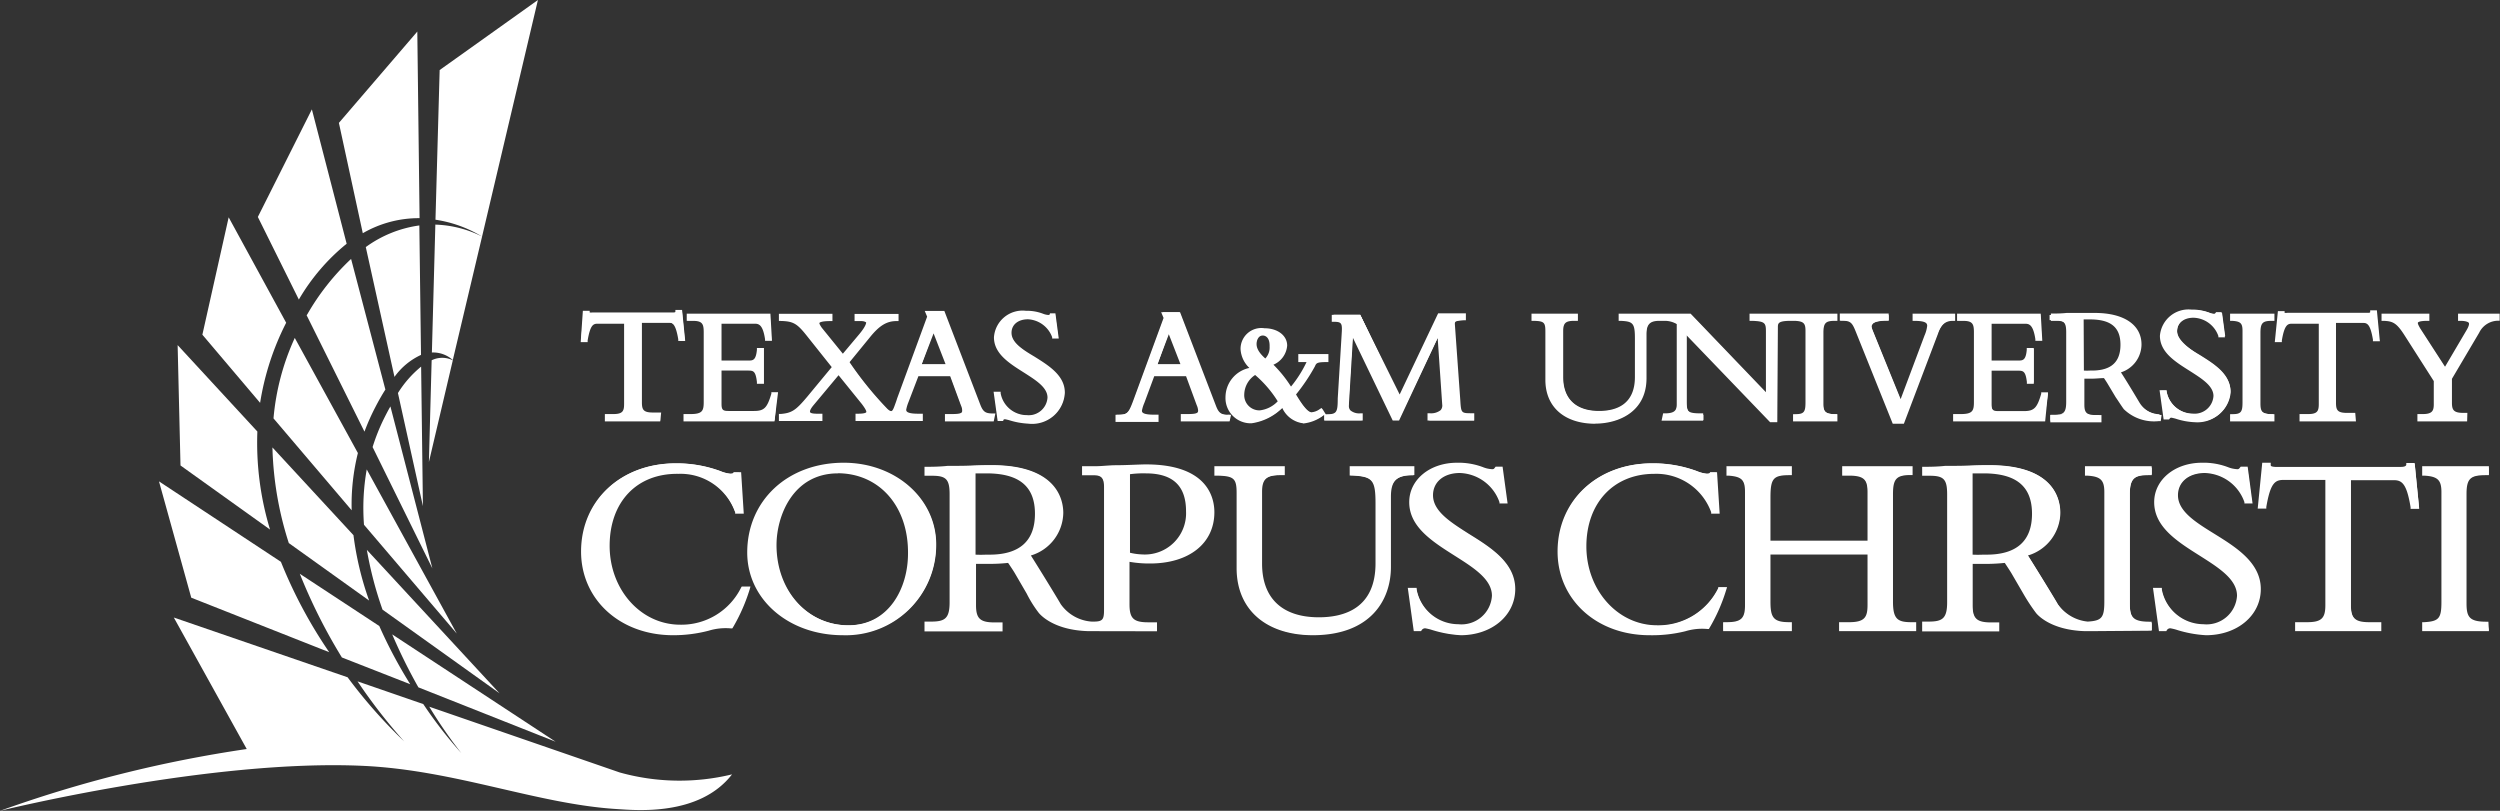 <?xml version="1.0" encoding="UTF-8"?> <svg xmlns="http://www.w3.org/2000/svg" viewBox="0 0 209.14 67.83"><rect x="0" y="0" width="209.14" height="67.83" fill="#333333" stroke="none"/><defs><style>.cls-1{fill:#fff;}</style></defs><title>Asset 1</title><g id="Layer_2" data-name="Layer 2"><g id="Layer_1-2" data-name="Layer 1"><path class="cls-1" d="M61.24,64.78c-2.74,3.53-8.05,3-9.67,2.9-6.64-.42-13.47-3.25-21.16-3.61C17.66,63.47,0,67.83,0,67.83a106.93,106.93,0,0,1,20.64-5.17l-6.1-11,14.54,5a42.2,42.2,0,0,0,4.73,5.36A45.63,45.63,0,0,1,29.91,57l5.5,1.9A36.56,36.56,0,0,0,38.59,63a39,39,0,0,1-2.68-3.88l15.93,5.5A18.6,18.6,0,0,0,61.24,64.78Z"></path><path class="cls-1" d="M35.38,42.34l-2.09-9.46a8.94,8.94,0,0,1,1.94-2.21Z"></path><path class="cls-1" d="M33,31.53,30.6,20.67a9.9,9.9,0,0,1,4.48-1.81l.14,10.83A5.62,5.62,0,0,0,33,31.53Z"></path><path class="cls-1" d="M30.35,19.51l-2-9.23,6.56-7.64.19,15.61A9.36,9.36,0,0,0,30.35,19.51Z"></path><path class="cls-1" d="M36.17,47.55l-5-10.15a16.51,16.51,0,0,1,.93-2.34c.19-.38.37-.73.56-1.06Z"></path><path class="cls-1" d="M30.49,36.11l-4.84-9.74.06-.08a20,20,0,0,1,3.66-4.63l2.87,10.93c-.27.42-.54.89-.82,1.43A18.29,18.29,0,0,0,30.49,36.11Z"></path><path class="cls-1" d="M25,25.06l-3.43-6.91,4.52-9L29,20.39A17.06,17.06,0,0,0,25,25.06Z"></path><path class="cls-1" d="M38.21,53,30.45,43.9a18.46,18.46,0,0,1,.23-4.63Z"></path><path class="cls-1" d="M29.42,42.69,22.88,35a20.32,20.32,0,0,1,1.78-6.73l5.28,9.63A17.78,17.78,0,0,0,29.42,42.69Z"></path><path class="cls-1" d="M21.76,33.7,16.93,28l2.2-9.82L23.94,27A22.35,22.35,0,0,0,21.76,33.7Z"></path><path class="cls-1" d="M41.79,58,32,51a30.56,30.56,0,0,1-1.31-5Z"></path><path class="cls-1" d="M30.88,50.24l-6.72-4.81a28.34,28.34,0,0,1-1.37-8l6.78,7.34A25.72,25.72,0,0,0,30.88,50.24Z"></path><path class="cls-1" d="M22.59,44.3,15.1,38.94l-.24-10.07,6.67,7.23A25,25,0,0,0,22.59,44.3Z"></path><path class="cls-1" d="M46.48,62.05,35,57.5a44.64,44.64,0,0,1-2.19-4.43Z"></path><path class="cls-1" d="M34.32,57.24,28.6,55a45.87,45.87,0,0,1-3.52-7l6.65,4.37A38.7,38.7,0,0,0,34.32,57.24Z"></path><path class="cls-1" d="M27.54,54.56,16,50,13.3,40.27,23.5,47A39.31,39.31,0,0,0,27.54,54.56Z"></path><path class="cls-1" d="M36.11,30.14a2,2,0,0,1,1.77,0l-2,8.51Z"></path><path class="cls-1" d="M45,0,40.34,19.74,37.88,30.12a2.44,2.44,0,0,0-1.75-.63l.29-10.7a9.33,9.33,0,0,1,3.91,1,10.5,10.5,0,0,0-3.9-1.41l.35-12.52Z"></path><path class="cls-1" d="M174.15,26.57a5.47,5.47,0,0,1,.7,0c2.15,0,2.73,1,2.73,2.29,0,1.67-1,2.33-2.56,2.33a6.43,6.43,0,0,1-.87,0ZM177.08,31a2.36,2.36,0,0,0,1.81-2.24c0-1.42-1.15-2.47-3.73-2.47-.91,0-1.19,0-1.76,0s-1.42.08-1.75.08v.27h.3c.81,0,1.05.25,1.05,1.11v5.85c0,.93-.29,1.15-1.12,1.15h-.23v.27h3.94v-.27h-.32c-.78,0-1.12-.2-1.12-1V31.39c.23,0,.41,0,.72,0a9.23,9.23,0,0,0,1.18-.06c.12.18.26.38.4.61l.67,1.11c.24.39.45.73.67,1a3.44,3.44,0,0,0,2.78,1v-.27a2.32,2.32,0,0,1-1.8-1.06S177.74,32,177.08,31Zm3.79,1.82.29,2.11h.23a.36.36,0,0,1,.28-.15,11.42,11.42,0,0,0,1.93.38,2.57,2.57,0,0,0,2.84-2.38c0-2.56-4.46-3.08-4.46-5.06a1.38,1.38,0,0,1,1.55-1.3,2.46,2.46,0,0,1,2.24,1.64H186l-.24-1.77h-.22c-.09.11-.14.14-.25.14a9.7,9.7,0,0,0-1.89-.34,2.22,2.22,0,0,0-2.47,2c0,2.43,4.45,3,4.45,5a1.74,1.74,0,0,1-1.91,1.64,2.4,2.4,0,0,1-2.35-2Zm-16.06,6.67a9.57,9.57,0,0,1,1.08,0c3.32,0,4.23,1.55,4.23,3.55,0,2.58-1.57,3.59-4,3.59a8.65,8.65,0,0,1-1.34,0Zm4.54,6.85a3.67,3.67,0,0,0,2.8-3.47c0-2.2-1.79-3.83-5.78-3.83-1.41,0-1.84,0-2.72.06s-2.2.13-2.72.13v.41h.47c1.25,0,1.62.39,1.62,1.72v9.07c0,1.44-.45,1.78-1.73,1.78h-.36v.41H167V52.2h-.49c-1.21,0-1.73-.32-1.73-1.61V47c.35,0,.63,0,1.1,0a16,16,0,0,0,1.84-.09c.19.28.41.59.62.94l1,1.72c.37.61.7,1.14,1,1.59,0,0,1.11,1.48,4.3,1.48v-.42A3.59,3.59,0,0,1,172,50.57S170.36,47.91,169.35,46.33ZM81.4,39.48a9.57,9.57,0,0,1,1.08,0c3.32,0,4.23,1.55,4.23,3.55,0,2.58-1.58,3.59-4,3.59a8.65,8.65,0,0,1-1.34,0Zm4.54,6.85a3.67,3.67,0,0,0,2.8-3.47C88.74,40.66,87,39,83,39c-1.4,0-1.83,0-2.72.06s-2.2.13-2.72.13v.41H78c1.25,0,1.62.39,1.62,1.72v9.07c0,1.44-.46,1.78-1.73,1.78h-.37v.41h6.11V52.2h-.49c-1.21,0-1.73-.32-1.73-1.61V47c.34,0,.63,0,1.1,0a16.08,16.08,0,0,0,1.84-.09c.19.28.4.59.61.94l1,1.72a16.94,16.94,0,0,0,1,1.59s1.11,1.48,4.3,1.48v-.42a3.62,3.62,0,0,1-2.79-1.64S87,47.91,85.94,46.33ZM195.31,26.91h2.41c.56,0,.81.32,1,1.54H199l-.23-2.25h-.26c0,.17-.24.21-.43.21h-6.68a.82.82,0,0,1-.28,0,.2.2,0,0,1-.15-.17h-.27l-.22,2.25h.25c.21-1.22.46-1.54,1-1.54h2.41v6.86c0,.75-.25,1-1.09,1h-.52v.26h4.38v-.26h-.52c-.84,0-1.09-.27-1.09-1Zm-5.21,7.88c-1,0-1.18-.28-1.18-1.1V27.8c0-.93.31-1.13,1.18-1.13v-.26h-3.37v.26c.78,0,1,.25,1,1v5.92c0,.93-.18,1.15-1,1.2v.26h3.37ZM170,29.29h-.26c-.07.8-.31,1-.81,1h-2.48V26.91h2.93c.5,0,.85.25,1,1.43h.25l-.12-1.93h-6.66v.26h.3c.93,0,1.11.34,1.11,1.12v5.86c0,.83-.19,1.14-1.3,1.14h-.39v.26H171l.22-2.07h-.25c-.35,1.19-.64,1.57-1.61,1.57h-2.14c-.52,0-.75-.13-.75-.76v-3h2.34c.57,0,.84.11.95,1.09H170Zm-10.87,6,2.86-7.4c.33-.86.71-1.2,1.43-1.2v-.26h-3.22v.26c.94,0,1.29.17,1.29.59a2.74,2.74,0,0,1-.23.86L159,33.86l-2.5-6.23c-.26-.64,0-.93,1.32-1v-.26H154v.26c.85,0,1,.21,1.36,1.09l3,7.51Zm-54.06-4.13a9.76,9.76,0,0,1,2.08,2.46,2.72,2.72,0,0,1-1.72.9A1.44,1.44,0,0,1,104,33,2.28,2.28,0,0,1,105.05,31.14Zm.84-.92c-.65-.55-.92-.82-.92-1.44a.79.79,0,0,1,.69-.88c.29,0,.75.24.75,1.1A1.56,1.56,0,0,1,105.89,30.22Zm2.93-.46v.32h.27c.27,0,.42,0,.42.21A8.91,8.91,0,0,1,108,32.63a10.52,10.52,0,0,0-1.83-2.14c.54-.3,1.26-.72,1.26-1.56s-.81-1.28-1.73-1.28a1.59,1.59,0,0,0-1.8,1.57,2.44,2.44,0,0,0,.86,1.65c-.84.31-2.08.76-2.08,2.37a1.94,1.94,0,0,0,2,2,4.75,4.75,0,0,0,2.61-1.37c.29.49.81,1.37,1.71,1.37a3.26,3.26,0,0,0,1.65-.67l-.18-.29a1.48,1.48,0,0,1-.79.31c-.48,0-1-.9-1.51-1.67a16.1,16.1,0,0,0,1.6-2.41c.2-.38.34-.47,1.19-.45v-.32ZM53.53,26.91H56c.55,0,.8.32,1,1.54h.25L57,26.2h-.26c0,.17-.24.21-.44.21H49.61a.8.8,0,0,1-.27,0,.21.21,0,0,1-.16-.17h-.26l-.22,2.25H49c.21-1.22.46-1.54,1-1.54h2.42v6.86c0,.75-.25,1-1.1,1h-.51v.26h4.37v-.26h-.51c-.85,0-1.1-.27-1.1-1ZM99.08,30.6h-2.4l1.18-3.23Zm.23.62.94,2.52a1.69,1.69,0,0,1,.15.57c0,.39-.29.48-1.09.48H99v.26h3.82v-.26a1.09,1.09,0,0,1-1.26-.88l-2.9-7.71H97.4l.12.31L95,33.41c-.44,1.21-.59,1.36-1.5,1.38v.26H96.7v-.26h-.22c-.76,0-1.12-.14-1.12-.52a4.23,4.23,0,0,1,.27-.87l.81-2.18ZM117,35.05l3.46-7.42.43,6.24c.06.73-.58.92-1.23.92v.26h3.57v-.26c-1,0-1.13,0-1.21-1.28l-.45-6.31c0-.47.24-.48.92-.54v-.25h-2l-3.33,7-3.35-7h-2.1v.25c.86.06.89.31.83,1.22l-.33,5.42c-.07,1.26-.19,1.49-1.21,1.49v.26h2.89v-.26c-.62,0-1.15-.19-1.11-.89l.38-6.27,3.57,7.42ZM83.29,32.94l.29,2.11h.23a.36.36,0,0,1,.28-.15,11.69,11.69,0,0,0,1.93.37,2.56,2.56,0,0,0,2.83-2.37c0-2.56-4.45-3.09-4.45-5.06A1.37,1.37,0,0,1,86,26.54a2.45,2.45,0,0,1,2.24,1.63h.23l-.23-1.76H88c-.09.11-.14.14-.25.14-.49,0-.73-.35-1.89-.35a2.23,2.23,0,0,0-2.48,2c0,2.43,4.46,3,4.46,5A1.74,1.74,0,0,1,85.9,34.9a2.41,2.41,0,0,1-2.35-2ZM63.75,29.29h-.26c-.07.8-.31,1-.81,1H60.19V26.91h2.93c.5,0,.85.25,1,1.43h.25l-.11-1.93H57.62v.26h.31c.93,0,1.11.34,1.11,1.12v5.86c0,.83-.19,1.14-1.3,1.14h-.39v.26h7.37L64.94,33h-.25c-.34,1.19-.64,1.57-1.61,1.57H60.94c-.51,0-.75-.13-.75-.76v-3h2.35c.57,0,.83.11,1,1.09h.26Zm6.4,1.83-2.21,2.65c-.54.65-.5,1,.42,1h.27v.26h-3.3v-.26c1-.09,1.35-.32,2.32-1.49l2.15-2.6L67.65,28c-.86-1.08-1.22-1.29-2.32-1.32v-.26h4.14v.26c-1.22,0-1.28.3-.85.84l1.89,2.33L72,28.05c.83-1,.8-1.38,0-1.38h-.4v-.26H75v.26a3,3,0,0,0-2.37,1.42l-1.77,2.18a30.58,30.58,0,0,0,3.28,4.06.83.83,0,0,0,.46.25c.32,0,.42-.51.66-1.17l2.53-6.9-.12-.31h1.21l2.9,7.71a1.09,1.09,0,0,0,1.26.88v.26H79.22v-.26h.36c.8,0,1.09-.09,1.09-.48a1.48,1.48,0,0,0-.16-.57l-.93-2.52H76.71L75.9,33.4a4.23,4.23,0,0,0-.27.87c0,.38.36.52,1.12.52H77v.26H71.75v-.26c1,0,1.19-.24.48-1.1Zm9.2-.52-1.22-3.23L77,30.6Zm74.25,4.19c-.95,0-1.18-.28-1.18-1.1V27.8c0-.93.31-1.13,1.18-1.13v-.26h-3.37v.26c.78,0,1,.25,1,1v5.92c0,.93-.18,1.15-1,1.2v.26h3.37Zm-18.06-8.38v.26c1.15.06,1.36.3,1.36,1.63v3.24c0,2.36-1.6,3-3.17,3-2.07,0-3.17-1.13-3.17-3V27.69c0-.81.34-1,1.1-1h.13v-.26h-3.57v.26c.94,0,1.19.16,1.19,1v4.05c0,2,1.36,3.5,4,3.5,3,0,4.11-1.85,4.11-3.57V28c0-.89.33-1.26,1.26-1.28v-.26Zm13,8.74V27.4c0-.55.22-.73,1.27-.73v-.26h-3.26v.26c1.12,0,1.37.18,1.37,1v5.53l-6.55-6.82h-2.18v.26a2.11,2.11,0,0,1,1.17.35v6.84c0,.63-.28.93-1.14.93l-.05.26h3.22v-.26c-1.18,0-1.4-.21-1.4-1.21v-6l7.19,7.53Zm56-4.14-2.22-3.43c-.42-.64-.35-.91.73-.91v-.26H199.4v.26c.9,0,1.22.23,1.9,1.3l2.47,3.86v2c0,.68-.25,1-1.11,1h-.26v.26h3.82v-.26H206c-.85,0-1.11-.3-1.11-1V31.67l2.3-3.9a1.93,1.93,0,0,1,1.74-1.1v-.26h-3.14v.26c.89,0,1.15.24.71,1ZM94.32,39.51a8.4,8.4,0,0,1,1.49-.09c2.87,0,3.54,1.66,3.54,3.35a3.63,3.63,0,0,1-3.86,3.77,6,6,0,0,1-1.17-.17Zm0,7.27a8.82,8.82,0,0,0,1.84.17c3.19,0,5.22-1.59,5.22-4.12,0-1.66-1-3.82-5.55-3.82-.58,0-1.62,0-2.67.07s-1.87.11-2.47.13v.41h.83c.75,0,1,.34,1,1.14V51c0,1-.13,1.25-1.25,1.25v.42h5.34v-.41h-.57c-1.36,0-1.73-.46-1.73-1.67Zm-18.16-.52c0,3.06-1.68,6.17-5.2,6.17s-6.21-2.85-6.21-6.88c0-2.59,1.51-6.13,5.31-6.13C73.62,39.42,76.16,42.25,76.16,46.26Zm2-.71c0-3.88-3.5-6.67-7.57-6.67-4.6,0-7.9,3-7.9,7.34,0,4,3.56,6.75,7.79,6.75A7.43,7.43,0,0,0,78.19,45.55Zm39.75,3.8.45,3.28h.37a.51.51,0,0,1,.43-.24,17.61,17.61,0,0,0,3,.58c2.52,0,4.4-1.57,4.4-3.69,0-4-6.93-4.79-6.93-7.85a2.15,2.15,0,0,1,2.42-2A3.8,3.8,0,0,1,125.55,42h.37l-.37-2.74h-.34a.42.42,0,0,1-.39.21c-.75,0-1.12-.54-2.93-.54-2.2,0-3.84,1.34-3.84,3.13,0,3.78,6.92,4.73,6.92,7.83a2.71,2.71,0,0,1-3,2.55,3.73,3.73,0,0,1-3.64-3ZM113.1,39.21v.41c1.79.08,2.12.45,2.12,2.52v5c0,3.67-2.49,4.68-4.92,4.68-3.22,0-4.92-1.75-4.92-4.66v-6c0-1.25.52-1.57,1.7-1.57h.2v-.41h-5.55v.41c1.47,0,1.86.23,1.86,1.61v6.3c0,3.09,2.11,5.44,6.23,5.44,4.68,0,6.39-2.87,6.39-5.54V41.6c0-1.38.52-2,2-2v-.41Zm30.59,3.53-.2-3.12h-.32c0,.06-.15.13-.39.13-.67,0-1.83-.87-4.55-.87-4.51,0-7.75,3-7.75,7.21,0,4,3.15,6.88,7.53,6.88,2.55,0,3.5-.78,4.88-.58a14.54,14.54,0,0,0,1.38-3.15h-.41a5.72,5.72,0,0,1-5.26,3.19c-3.28,0-6.09-2.87-6.09-6.77,0-3.63,2.25-6.24,5.85-6.24a5,5,0,0,1,4.92,3.32Zm12.68,3.48V50.6c0,1.12-.3,1.62-1.71,1.62H154v.41h6.11v-.41h-.22c-1.29,0-1.72-.35-1.72-1.88v-9c0-1.34.34-1.73,1.64-1.77v-.41h-5.55v.41h.41c1.34,0,1.71.43,1.71,1.57v4.25h-8.46V41.69c0-1.66.26-2.07,1.79-2.07v-.41h-5.13v.41c1.18.08,1.55.41,1.55,1.53v9.49c0,1.23-.43,1.58-1.7,1.58h-.13v.41h5.41v-.41h-.06c-1.45,0-1.73-.5-1.73-1.9v-4.1Zm23.46,6c-1.49,0-1.83-.44-1.83-1.71V41.36c0-1.44.47-1.74,1.83-1.74v-.41h-5.24v.41c1.21.06,1.62.38,1.62,1.55v9.19c0,1.45-.28,1.79-1.62,1.86v.41h5.24Zm.48-2.87.45,3.28h.36a.53.53,0,0,1,.44-.24,17.65,17.65,0,0,0,3,.58c2.53,0,4.41-1.57,4.41-3.69,0-4-6.93-4.79-6.93-7.85a2.14,2.14,0,0,1,2.42-2A3.8,3.8,0,0,1,187.92,42h.37l-.37-2.74h-.34a.42.42,0,0,1-.39.21c-.76,0-1.12-.54-2.94-.54-2.2,0-3.84,1.34-3.84,3.13,0,3.78,6.93,4.73,6.93,7.83a2.71,2.71,0,0,1-3,2.55,3.75,3.75,0,0,1-3.65-3ZM196.5,40h3.76c.86,0,1.25.5,1.57,2.4h.39l-.34-3.5h-.41c-.05.26-.37.33-.67.33H190.42a1.21,1.21,0,0,1-.43-.07.32.32,0,0,1-.24-.26h-.41l-.34,3.5h.38c.33-1.9.72-2.4,1.58-2.4h3.75V50.64c0,1.17-.39,1.58-1.7,1.58h-.8v.41H199v-.41h-.8c-1.32,0-1.71-.41-1.71-1.58ZM208,52.22c-1.49,0-1.83-.44-1.83-1.71V41.36c0-1.44.47-1.74,1.83-1.74v-.41H202.8v.41c1.2.06,1.61.38,1.61,1.55v9.19c0,1.45-.28,1.79-1.61,1.86v.41H208ZM62,42.74l-.19-3.12h-.32a.47.47,0,0,1-.39.13c-.67,0-1.83-.87-4.55-.87-4.51,0-7.75,3-7.75,7.21,0,4,3.15,6.88,7.53,6.88,2.55,0,3.5-.78,4.88-.58a15,15,0,0,0,1.38-3.15h-.41a5.72,5.72,0,0,1-5.27,3.19c-3.28,0-6.08-2.87-6.08-6.77,0-3.63,2.24-6.24,5.85-6.24a5,5,0,0,1,4.92,3.32Z"></path><path class="cls-1" d="M184.55,53.14a9.89,9.89,0,0,1-2.39-.43,4.09,4.09,0,0,0-.6-.15.33.33,0,0,0-.29.16l-.05.08h-.61l-.5-3.62h.74l0,.13a3.56,3.56,0,0,0,3.48,2.91,2.55,2.55,0,0,0,2.81-2.38c0-1.38-1.52-2.34-3.13-3.36-1.87-1.18-3.8-2.4-3.8-4.47,0-1.88,1.73-3.3,4-3.3a5.75,5.75,0,0,1,2.17.37,2.43,2.43,0,0,0,.77.17c.1,0,.14,0,.25-.15l.05-.06h.58l.41,3.08h-.68l0-.11a3.63,3.63,0,0,0-3.31-2.44c-1.35,0-2.25.75-2.25,1.86,0,1.34,1.48,2.26,3.05,3.23,1.82,1.13,3.88,2.41,3.88,4.62S187.16,53.14,184.55,53.14Zm-3-.92a3.2,3.2,0,0,1,.7.16,9.82,9.82,0,0,0,2.29.42c2.42,0,4.24-1.51,4.24-3.52s-1.89-3.19-3.72-4.33c-1.65-1-3.21-2-3.21-3.52a2.31,2.31,0,0,1,2.59-2.2A4,4,0,0,1,188,41.78h.05l-.32-2.4h-.11a.55.55,0,0,1-.47.21,2.62,2.62,0,0,1-.88-.19,5.49,5.49,0,0,0-2.06-.35c-2.09,0-3.67,1.28-3.67,3,0,1.89,1.85,3.05,3.64,4.18s3.29,2.08,3.29,3.65a2.88,2.88,0,0,1-3.15,2.72,3.93,3.93,0,0,1-3.78-3h-.08l.41,2.93H181A.68.68,0,0,1,181.56,52.22ZM138,53.14c-4.46,0-7.7-3-7.7-7,0-4.28,3.33-7.38,7.92-7.38a10.54,10.54,0,0,1,3.74.65,3,3,0,0,0,.81.22c.17,0,.24,0,.25-.06l.05-.07h.57l.22,3.47h-.71l0-.12a4.88,4.88,0,0,0-4.76-3.21c-3.4,0-5.68,2.44-5.68,6.07s2.6,6.6,5.92,6.6a5.57,5.57,0,0,0,5.11-3.11l0-.08h.74l-.07.22a14.5,14.5,0,0,1-1.4,3.19l-.05.09h-.12a4.84,4.84,0,0,0-1.86.19A11.58,11.58,0,0,1,138,53.14Zm.22-14.09c-4.39,0-7.58,3-7.58,7,0,3.89,3.1,6.71,7.36,6.71a11.34,11.34,0,0,0,2.91-.38,5.52,5.52,0,0,1,1.88-.21,15.43,15.43,0,0,0,1.24-2.8H144a5.87,5.87,0,0,1-5.36,3.19c-3.51,0-6.26-3.05-6.26-6.94s2.42-6.41,6-6.41a5.2,5.2,0,0,1,5,3.32h.11l-.18-2.78h-.09a.68.68,0,0,1-.46.13,3.21,3.21,0,0,1-.92-.23A10,10,0,0,0,138.23,39.05Zm-16,14.09a9.89,9.89,0,0,1-2.39-.43,3.84,3.84,0,0,0-.61-.15.35.35,0,0,0-.29.16l-.05.08h-.61l-.5-3.62h.74l0,.13A3.56,3.56,0,0,0,122,52.22a2.55,2.55,0,0,0,2.81-2.38c0-1.38-1.52-2.34-3.13-3.36-1.86-1.18-3.79-2.4-3.79-4.47,0-1.88,1.72-3.3,4-3.3a5.8,5.8,0,0,1,2.17.37,2.32,2.32,0,0,0,.76.17c.11,0,.15,0,.25-.15l.05-.06h.58l.42,3.08h-.68l0-.11a3.64,3.64,0,0,0-3.32-2.44c-1.34,0-2.24.75-2.24,1.86,0,1.34,1.48,2.26,3,3.23,1.82,1.13,3.88,2.41,3.88,4.62S124.8,53.14,122.19,53.14Zm-3-.92a3.2,3.2,0,0,1,.7.16,9.81,9.81,0,0,0,2.3.42c2.41,0,4.23-1.51,4.23-3.52s-1.89-3.19-3.72-4.33c-1.65-1-3.21-2-3.21-3.52a2.31,2.31,0,0,1,2.59-2.2,4,4,0,0,1,3.59,2.55h.06l-.33-2.4h-.11a.54.54,0,0,1-.47.21,2.67,2.67,0,0,1-.88-.19,5.42,5.42,0,0,0-2-.35c-2.09,0-3.67,1.28-3.67,3,0,1.89,1.85,3.05,3.63,4.18s3.29,2.08,3.29,3.65A2.87,2.87,0,0,1,122,52.56a3.92,3.92,0,0,1-3.77-3h-.09l.41,2.93h.13A.7.7,0,0,1,119.19,52.22Zm-9.37.92c-3.95,0-6.4-2.15-6.4-5.61v-6.3c0-1.22-.24-1.42-1.69-1.44h-.17V39h5.89v.75h-.37c-1.17,0-1.53.33-1.53,1.4v6c0,2.89,1.68,4.49,4.75,4.49,2.16,0,4.74-.78,4.74-4.51v-5c0-2-.25-2.27-2-2.35h-.16V39h5.41v.74h-.17c-1.32,0-1.79.49-1.79,1.81v5.83C116.38,50.19,114.66,53.14,109.82,53.14ZM101.9,39.45c1.39,0,1.86.34,1.86,1.78v6.3c0,3.25,2.32,5.27,6.06,5.27,4.58,0,6.22-2.78,6.22-5.37V41.6c0-1.45.57-2.08,2-2.15v-.07h-4.73v.08c1.75.11,2.12.59,2.12,2.68v5c0,4.22-3.19,4.85-5.09,4.85-3.24,0-5.09-1.76-5.09-4.83v-6c0-1.45.71-1.74,1.87-1.74h0v-.07h-5.2ZM70.51,53.14c-4.54,0-8-3-8-6.92,0-4.35,3.39-7.51,8.07-7.51,4.34,0,7.74,3,7.74,6.84A7.56,7.56,0,0,1,70.51,53.14Zm.11-14.09c-4.55,0-7.73,3-7.73,7.17,0,3.75,3.28,6.58,7.62,6.58A7.22,7.22,0,0,0,78,45.55C78,41.91,74.77,39.05,70.62,39.05ZM56.31,53.14c-4.46,0-7.7-3-7.7-7,0-4.28,3.33-7.38,7.92-7.38a10.54,10.54,0,0,1,3.74.65,3,3,0,0,0,.81.22c.17,0,.24,0,.25-.06l.05-.07H62l.22,3.47h-.72l0-.12a4.85,4.85,0,0,0-4.75-3.21C53.26,39.59,51,42,51,45.66s2.6,6.6,5.91,6.6A5.57,5.57,0,0,0,62,49.15l.05-.08h.73l-.06.22a15,15,0,0,1-1.4,3.19l-.06.09h-.11a4.84,4.84,0,0,0-1.86.19A11.65,11.65,0,0,1,56.31,53.14Zm.22-14.09c-4.39,0-7.58,3-7.58,7,0,3.89,3.1,6.71,7.36,6.71a11.34,11.34,0,0,0,2.91-.38,5.52,5.52,0,0,1,1.88-.21,15.43,15.43,0,0,0,1.24-2.8h-.08a5.89,5.89,0,0,1-5.37,3.19c-3.5,0-6.25-3.05-6.25-6.94s2.42-6.41,6-6.41a5.2,5.2,0,0,1,5,3.32h.11l-.17-2.78h-.09a.72.72,0,0,1-.46.13,3.21,3.21,0,0,1-.92-.23A10,10,0,0,0,56.53,39.05ZM174.92,52.8h-.5c-3-.09-4.07-1.48-4.11-1.54a15.84,15.84,0,0,1-1.05-1.6l-1-1.72c-.16-.26-.32-.5-.47-.73l-.08-.12a14.58,14.58,0,0,1-1.76.08c-.39,0-.66,0-.93,0v3.46c0,1.12.35,1.44,1.56,1.44h.67v.75h-6.45V52h.53c1.15,0,1.56-.24,1.56-1.61V41.35c0-1.25-.28-1.55-1.45-1.55h-.64v-.75h.17c.35,0,1.08,0,1.78-.08l.93,0c.89,0,1.33-.06,2.73-.06,5.37,0,5.95,2.8,5.95,4a3.78,3.78,0,0,1-2.71,3.56c1,1.58,2.48,4,2.49,4.06A3.48,3.48,0,0,0,174.65,52c1.18-.07,1.39-.33,1.39-1.68V41.17c0-1-.3-1.32-1.46-1.38h-.16V39H180v.75h-.17c-1.27,0-1.66.21-1.66,1.57v9.15c0,1.15.24,1.54,1.66,1.54H180v.75Zm0-.35h4.75v-.07c-1.38,0-1.83-.5-1.83-1.87V41.36c0-1.56.59-1.89,1.83-1.91v-.07h-4.9v.08c1.2.09,1.62.54,1.62,1.71v9.19c0,1.42-.31,1.88-1.47,2Zm-7.08-5.73.2.29c.15.22.32.47.48.74l1,1.72a17.32,17.32,0,0,0,1,1.58s1,1.3,3.84,1.4v-.08a3.86,3.86,0,0,1-2.61-1.71s-1.61-2.68-2.6-4.24l-.13-.19.22-.07a3.49,3.49,0,0,0,2.68-3.3c0-2.33-2-3.66-5.61-3.66-1.39,0-1.83,0-2.69.06l-1,.05-1.63.08v.07h.3c1.36,0,1.79.46,1.79,1.89v9.07c0,1.48-.46,1.95-1.9,1.95h-.19v.07h5.76v-.07h-.32c-1.17,0-1.9-.29-1.9-1.78V46.77l.29,0c.3,0,.56,0,1,0a14.94,14.94,0,0,0,1.82-.09ZM91.5,52.8h-.39c-3.07-.06-4.17-1.48-4.22-1.54-.36-.47-.7-1-1-1.6l-1-1.72c-.16-.27-.33-.51-.48-.74l-.08-.11a14.29,14.29,0,0,1-1.75.08c-.39,0-.66,0-.93,0v3.46c0,1.12.35,1.44,1.56,1.44h.66v.75H77.34V52h.54c1.15,0,1.56-.24,1.56-1.61V41.35c0-1.25-.29-1.55-1.45-1.55h-.65v-.75h.17c.35,0,1.08,0,1.79-.08l.93,0c.89,0,1.33-.06,2.72-.06,5.38,0,6,2.8,6,4a3.78,3.78,0,0,1-2.71,3.56c1,1.58,2.47,4,2.49,4.06A3.45,3.45,0,0,0,91.32,52h.18c.8,0,.86-.22.86-1.08V40.76c0-.74-.2-1-.84-1h-1V39h.16l1,0c.43,0,.94-.06,1.51-.08,1.09,0,2.14-.07,2.68-.07,5.16,0,5.72,2.79,5.72,4,0,2.61-2.12,4.29-5.39,4.29A9.68,9.68,0,0,1,94.49,47v3.56c0,1.17.34,1.5,1.56,1.5h.74v.75Zm0-.35h5v-.06h-.4c-1.4,0-1.9-.48-1.9-1.84v-4l.21,0a8.6,8.6,0,0,0,1.8.17c3.11,0,5-1.51,5-4,0-3.29-3.76-3.65-5.38-3.65-.54,0-1.58,0-2.67.07-.57,0-1.07,0-1.5.08l-.8,0v.08h.66c.83,0,1.18.39,1.18,1.31V51c0,1-.17,1.38-1.2,1.42Zm-7.08-5.73.19.28.49.75,1,1.72a15.43,15.43,0,0,0,1,1.58s1,1.34,3.94,1.4v-.07a3.81,3.81,0,0,1-2.71-1.72S86.79,48,85.79,46.42l-.12-.19.22-.07a3.49,3.49,0,0,0,2.68-3.3c0-2.33-2-3.66-5.62-3.66-1.38,0-1.82,0-2.69.06l-.94.05-1.63.08v.07H78c1.35,0,1.79.46,1.79,1.89v9.07c0,1.48-.46,1.95-1.9,1.95h-.19v.07h5.76v-.07h-.32c-1.18,0-1.9-.29-1.9-1.78V46.77l.28,0c.31,0,.57,0,1,0a15.05,15.05,0,0,0,1.82-.09ZM208.21,52.8h-5.58v-.75h.16c1.24-.07,1.45-.32,1.45-1.69V41.17c0-1-.3-1.32-1.45-1.38h-.16V39h5.58v.75H208c-1.27,0-1.66.21-1.66,1.57v9.15c0,1.15.24,1.54,1.66,1.54h.17ZM203,52.45h4.9v-.07c-1.39,0-1.84-.5-1.84-1.87V41.36c0-1.56.6-1.89,1.84-1.91v-.07H203v.08c1.2.09,1.62.54,1.62,1.71v9.19c0,1.48-.34,1.92-1.62,2Zm-3.79.35H192v-.75h1c1.19,0,1.53-.32,1.53-1.41V40.15H191c-.71,0-1.08.33-1.41,2.26l0,.14h-.72l.38-3.84h.71l0,.15A.16.16,0,0,0,190,39a1.16,1.16,0,0,0,.38.06H200.8c.14,0,.47,0,.5-.18l0-.15H202l.38,3.84h-.72l0-.14c-.32-1.93-.7-2.26-1.4-2.26h-3.59V50.64c0,1.09.35,1.41,1.54,1.41h1Zm-6.8-.35h6.46v-.06h-.63c-1.39,0-1.88-.46-1.88-1.75V39.81h3.93c1,0,1.39.59,1.72,2.4H202l-.31-3.16h-.13c-.09.17-.3.33-.79.33H190.42a1.57,1.57,0,0,1-.49-.08.47.47,0,0,1-.3-.25h-.13l-.32,3.16h.06c.32-1.81.75-2.4,1.72-2.4h3.92V50.64c0,1.29-.49,1.75-1.87,1.75h-.63Zm-32.11.35h-6.45v-.75h.84c1.32,0,1.54-.43,1.54-1.45V46.39h-8.12v3.93c0,1.31.22,1.73,1.56,1.73h.23v.75h-5.75v-.75h.3c1.2,0,1.53-.31,1.53-1.41V41.15c0-1-.27-1.28-1.39-1.36h-.16V39h5.47v.75h-.17c-1.39,0-1.62.26-1.62,1.9v3.58h8.12V41.19c0-1-.22-1.4-1.54-1.4h-.58V39H160v.74h-.17c-1.2,0-1.47.34-1.47,1.6v9c0,1.46.39,1.71,1.55,1.71h.39Zm-6.1-.35h5.76v-.06h-.05c-1.45,0-1.89-.48-1.89-2v-9c0-1.39.39-1.86,1.64-1.94v-.07h-5.21v.07h.24c1.39,0,1.88.45,1.88,1.74v4.42h-8.8V41.69c0-1.63.26-2.2,1.79-2.24v-.07h-4.79v.08c1.17.12,1.55.54,1.55,1.69v9.49c0,1.29-.46,1.74-1.83,1.75v.06h5.07v-.06c-1.52,0-1.79-.7-1.79-2.07V46.05h8.8V50.6c0,1.13-.31,1.79-1.88,1.79h-.49ZM71,52.6c-3.64,0-6.38-3-6.38-7.05,0-2.53,1.46-6.3,5.48-6.3,3.69,0,6.27,2.88,6.27,7C76.33,49.32,74.65,52.6,71,52.6Zm-.9-13c-3.77,0-5.14,3.57-5.14,6,0,3.83,2.6,6.71,6,6.71s5-3.11,5-6C76,42.34,73.55,39.59,70.06,39.59Zm95.56,7.17a6.33,6.33,0,0,1-.83,0l-.15,0V39.33l.15,0a8,8,0,0,1,1.1-.05c3,0,4.4,1.22,4.4,3.73s-1.43,3.76-4.14,3.76h-.53Zm-.64-.37a8.72,8.72,0,0,0,.88,0h.29c2.52,0,3.8-1.15,3.8-3.42s-1.29-3.38-4.06-3.38c-.35,0-.6,0-.91,0Zm-82.78.37a6.29,6.29,0,0,1-.82,0l-.15,0V39.33l.15,0a8,8,0,0,1,1.1-.05c3,0,4.4,1.22,4.4,3.73s-1.43,3.76-4.14,3.76H82.2Zm-.63-.37a8.72,8.72,0,0,0,.88,0h.29c2.52,0,3.8-1.15,3.8-3.42s-1.29-3.38-4.06-3.38c-.36,0-.61,0-.91,0Zm13.92.32a6,6,0,0,1-1.21-.17l-.13,0V39.36l.14,0a8.79,8.79,0,0,1,1.52-.09c2.46,0,3.71,1.18,3.71,3.52A3.81,3.81,0,0,1,95.49,46.71Zm-1-.48a4.92,4.92,0,0,0,1,.14,3.45,3.45,0,0,0,3.69-3.6c0-2.14-1.1-3.18-3.37-3.18a8.41,8.41,0,0,0-1.32.07Zm64.74-10.79h-.93l-3.06-7.62c-.33-.83-.44-1-1.2-1h-.17v-.6H158v.6h-.17c-.68,0-1.09.12-1.2.29s-.09.13,0,.44L159,33.39l2-5.33a2.76,2.76,0,0,0,.22-.8c0-.21-.09-.42-1.12-.42H160v-.6h3.56v.6h-.17c-.63,0-1,.28-1.27,1.09Zm-.7-.34H159l2.82-7.29a1.8,1.8,0,0,1,1.05-1.23H161c.36.09.61.28.61.68a2.63,2.63,0,0,1-.25.92L159,34.32l-2.66-6.62a.78.78,0,0,1,0-.76,1,1,0,0,1,.65-.36h-2.34c.44.14.62.48.87,1.11Zm-25.1.34c-2.59,0-4.19-1.4-4.19-3.67V27.72c0-.76-.12-.86-1-.88h-.16v-.6H132v.6h-.3c-.73,0-.93.19-.93.85v3.86c0,1.82,1.07,2.83,3,2.83,1.37,0,3-.49,3-2.84V28.3c0-1.29-.18-1.41-1.2-1.46h-.16v-.6H139v.6h-.17c-.82,0-1.09.3-1.09,1.11V31.7C137.71,34.46,135.4,35.44,133.43,35.44ZM129,26.58c.45.12.62.43.62,1.14v4.05c0,2.06,1.47,3.33,3.85,3.33,2.9,0,3.94-1.75,3.94-3.4V28c0-.77.25-1.2.83-1.37h-2c.7.16.87.59.87,1.72v3.24c0,2.77-2.09,3.18-3.34,3.18-2.12,0-3.34-1.16-3.34-3.17V27.69c0-.68.24-1,.64-1.11ZM86,35.44a6.3,6.3,0,0,1-1.55-.28,3.56,3.56,0,0,0-.38-.09.18.18,0,0,0-.14.07l0,.08h-.47l-.34-2.45h.59l0,.13a2.23,2.23,0,0,0,2.18,1.83,1.58,1.58,0,0,0,1.74-1.47c0-.86-1-1.47-2-2.11-1.22-.77-2.48-1.57-2.48-2.93A2.4,2.4,0,0,1,85.83,26a3.76,3.76,0,0,1,1.41.24,1.45,1.45,0,0,0,.48.11s.06,0,.11-.07l0-.07h.46l.28,2.11h-.55l0-.11A2.28,2.28,0,0,0,86,26.71c-.83,0-1.38.45-1.38,1.13,0,.83.94,1.41,1.93,2,1.18.74,2.53,1.57,2.53,3A2.74,2.74,0,0,1,86,35.44Zm-1.93-.71a2.15,2.15,0,0,1,.47.1A5.92,5.92,0,0,0,86,35.1a2.41,2.41,0,0,0,2.66-2.2c0-1.27-1.2-2-2.36-2.74s-2.09-1.3-2.09-2.32a1.5,1.5,0,0,1,1.5-1.47,2,2,0,0,0-2.2,1.85c0,1.18,1.17,1.92,2.31,2.64S88,32.21,88,33.26a1.91,1.91,0,0,1-2.08,1.81,2.57,2.57,0,0,1-2.38-1.65l.21,1.46A.51.51,0,0,1,84.09,34.73Zm2.31-8.32a2.62,2.62,0,0,1,1.8,1.38L88,26.59a.42.42,0,0,1-.32.13,1.69,1.69,0,0,1-.59-.13A3.51,3.51,0,0,0,86.4,26.41Zm22.64,9a2.21,2.21,0,0,1-1.75-1.28,4.57,4.57,0,0,1-2.57,1.28,2.11,2.11,0,0,1-2.18-2.19,2.51,2.51,0,0,1,2-2.44,2.33,2.33,0,0,1-.74-1.58,1.74,1.74,0,0,1,2-1.74c1.1,0,1.9.61,1.9,1.45a1.9,1.9,0,0,1-1.15,1.6A10.35,10.35,0,0,1,108,32.34a9.88,9.88,0,0,0,1.3-2.05s0,0-.25,0h-.44v-.67h2.52v.67H111c-.83,0-.88.08-1,.36A15.7,15.7,0,0,1,108.42,33c.36.6.92,1.49,1.3,1.49a1.37,1.37,0,0,0,.69-.27l.14-.09.11.13.25.4h0c.89,0,1-.11,1-1.32l.33-5.42c.06-.89,0-1-.67-1h-.16v-.58h2.38L117.09,33l3.22-6.79h2.32v.58h-.15c-.76.06-.78.09-.77.36l.45,6.3c.07,1.12.07,1.12,1,1.12h.17v.61h-3.91v-.61h.17a1.29,1.29,0,0,0,.93-.26.59.59,0,0,0,.13-.47l-.38-5.57-3.23,6.91h-.53l-3.33-6.92-.34,5.61a.6.6,0,0,0,.13.46,1.15,1.15,0,0,0,.82.25H114v.6h-3.23v-.47A3.37,3.37,0,0,1,109,35.43Zm-1.67-1.8.11.17c.28.48.76,1.29,1.56,1.29a2.87,2.87,0,0,0,1.42-.55h0a1.51,1.51,0,0,1-.74.24c-.55,0-1.07-.79-1.65-1.75l-.07-.1,0,0-.13-.18a10.32,10.32,0,0,0-1.81-2.11l-.17-.16.2-.12c.53-.29,1.18-.66,1.18-1.41s-.58-1-1.23-1.08a1.21,1.21,0,0,1,.52,1.15,1.75,1.75,0,0,1-.56,1.34l-.11.12-.13-.11c-.64-.55-1-.87-1-1.57a1.09,1.09,0,0,1,.41-.9,1.3,1.3,0,0,0-1.11,1.34,2.26,2.26,0,0,0,.82,1.53l.18.19h0l.13.13a9.73,9.73,0,0,1,2.06,2.45l.07.12-.1.09-.13.12.1-.09ZM105,31l-.11,0c-.83.3-2,.71-2,2.21a1.79,1.79,0,0,0,1.84,1.85,3.54,3.54,0,0,0,1.9-.84,2.18,2.18,0,0,1-1.21.42,1.61,1.61,0,0,1-1.63-1.7A2.45,2.45,0,0,1,105,31Zm15.32,3.89h2.07c-.38-.13-.47-.47-.53-1.36l-.45-6.3c0-.4.13-.56.41-.64h-1.25l-3.44,7.24-3.46-7.24h-1.45c.51.18.51.59.46,1.31l-.33,5.42c0,1-.16,1.41-.68,1.57h1.62a1,1,0,0,1-.5-.28.93.93,0,0,1-.21-.71L113,27l3.81,7.91h.11L120.56,27l.47,6.9a.89.89,0,0,1-.22.72A1.06,1.06,0,0,1,120.28,34.88ZM105,31.37a2,2,0,0,0-.91,1.6,1.27,1.27,0,0,0,1.29,1.36,2.44,2.44,0,0,0,1.51-.76A9.54,9.54,0,0,0,105,31.37Zm4.31-1.44a.35.35,0,0,1,.34.36.86.86,0,0,1-.12.34,1.62,1.62,0,0,0,.1-.18.82.82,0,0,1,.75-.52Zm-3.68-1.86c-.34,0-.51.37-.51.71s.18.72.73,1.21a1.33,1.33,0,0,0,.36-1C106.24,28.1,105.72,28.07,105.66,28.07Zm43.05,7.25h-.6l-7-7.28v5.54c0,.86.09,1,1.23,1h.17v.61H139l.13-.61h.14c.82,0,1-.25,1-.75V27.11a2,2,0,0,0-1-.27H139v-.6h2.43l6.3,6.57V27.7c0-.69-.1-.83-1.2-.86h-.17v-.6H150v.6h-.17c-1.1,0-1.1.21-1.1.56Zm-.46-.34h.12V27.4a.74.74,0,0,1,.58-.82h-1.58c.52.12.72.41.72,1.12v5.95l-6.79-7.07h-1.51a1.94,1.94,0,0,1,.67.3l.07.05v6.93a.92.92,0,0,1-.67,1h1.67c-.56-.14-.72-.51-.72-1.3V27.19Zm35.35.34a5.85,5.85,0,0,1-1.55-.29,3.56,3.56,0,0,0-.38-.09.14.14,0,0,0-.13.08l-.06.07H181l-.34-2.45h.59l0,.13a2.23,2.23,0,0,0,2.18,1.83,1.58,1.58,0,0,0,1.74-1.47c0-.86-1-1.47-2-2.11-1.22-.77-2.48-1.56-2.48-2.93a2.4,2.4,0,0,1,2.65-2.19,3.82,3.82,0,0,1,1.42.24,1.23,1.23,0,0,0,.47.11s.06,0,.11-.07l.05-.07h.46l.28,2.11h-.55l0-.11a2.28,2.28,0,0,0-2.08-1.53c-.83,0-1.38.46-1.38,1.13,0,.83.94,1.42,1.93,2,1.18.74,2.53,1.57,2.53,3A2.75,2.75,0,0,1,183.6,35.32Zm-1.93-.72a2.15,2.15,0,0,1,.47.1,5.92,5.92,0,0,0,1.46.27,2.4,2.4,0,0,0,2.66-2.2c0-1.27-1.2-2-2.36-2.74s-2.09-1.3-2.09-2.32a1.5,1.5,0,0,1,1.5-1.46,2,2,0,0,0-2.2,1.84c0,1.18,1.17,1.92,2.31,2.64s2.14,1.36,2.14,2.4a1.91,1.91,0,0,1-2.08,1.81,2.54,2.54,0,0,1-2.37-1.64l.2,1.45A.55.55,0,0,1,181.67,34.6ZM184,26.28a2.64,2.64,0,0,1,1.8,1.39l-.16-1.21a.39.39,0,0,1-.32.13,1.94,1.94,0,0,1-.59-.12A2.8,2.8,0,0,0,184,26.28Zm-3.24,8.95h-.17a3.63,3.63,0,0,1-2.92-1c-.23-.31-.45-.67-.68-1l-.67-1.12c-.1-.17-.21-.33-.31-.48l0,0c-.3,0-.67.05-1.1.05l-.54,0v2.17c0,.69.2.87.94.87h.49v.61h-4.28v-.61h.4c.72,0,1-.13,1-1V27.78c0-.77-.17-.94-.88-.94h-.47v-.61h.17c.22,0,.69,0,1.14-.05l.6,0c.58,0,.86,0,1.77,0,2.44,0,3.9,1,3.9,2.64a2.47,2.47,0,0,1-1.72,2.33c.65,1,1.56,2.55,1.57,2.56a2.16,2.16,0,0,0,1.65,1h.18Zm-8.22-.35h2.11c-.4-.13-.65-.44-.65-1.14V26.46l-.56,0-.61,0-.36,0c.53.12.72.48.72,1.24v5.85C173.17,34.36,173,34.73,172.52,34.88Zm3.62-3.69.13.19a4.78,4.78,0,0,1,.32.5l.68,1.11a8.82,8.82,0,0,0,.66,1,2.92,2.92,0,0,0,1.94.85,2.85,2.85,0,0,1-1.25-1s-1-1.73-1.68-2.74l-.12-.19.21-.06a2.2,2.2,0,0,0,1.69-2.08c0-1.27-1-2.07-2.71-2.26a2.13,2.13,0,0,1,1.74,2.34A2.2,2.2,0,0,1,176.14,31.19ZM174.33,31a4.18,4.18,0,0,0,.5,0H175c1.61,0,2.39-.71,2.39-2.16s-.79-2.12-2.56-2.12h-.52Zm32.06,4.25h-4.16v-.61h.43c.8,0,.94-.26.94-.82V31.88l-2.44-3.82c-.68-1.07-1-1.19-1.77-1.22h-.16v-.6h4v.6h-.17c-.64,0-.77.11-.79.15s0,.15.2.49l2.07,3.2,1.82-3.09c.22-.38.2-.53.17-.58s-.2-.17-.73-.17h-.17v-.6h3.48v.59H209a1.77,1.77,0,0,0-1.6,1l-2.28,3.86v2c0,.59.13.85.94.85h.35Zm-3.11-.34h2.14c-.46-.15-.66-.5-.66-1.12V31.63l2.33-3.95a2,2,0,0,1,1.35-1.1h-1.93a.6.6,0,0,1,.35.26c.16.28,0,.66-.17.92l-2.1,3.57-2.38-3.66c-.19-.29-.34-.6-.21-.84a.51.51,0,0,1,.34-.25h-2.28c.54.14.87.48,1.39,1.29l2.5,3.91v2C204,34.39,203.74,34.74,203.28,34.88Zm-6.19.34h-4.72v-.61h.69c.78,0,.92-.22.92-.84V27.08h-2.24c-.37,0-.63.1-.85,1.4l0,.14h-.59l.26-2.59h.56l0,.14s0,0,0,0a.73.73,0,0,0,.22,0h6.68c.17,0,.26,0,.26-.07l0-.14h.56l.25,2.59h-.58l0-.14c-.22-1.3-.48-1.4-.85-1.4h-2.24v6.69c0,.62.14.84.92.84h.69Zm-3.4-.34h2.08c-.45-.14-.63-.48-.63-1.11v-7h2.58c.56,0,.83.31,1,.92l-.13-1.28a.61.61,0,0,1-.54.2h-6.68a1.14,1.14,0,0,1-.33,0,.41.41,0,0,1-.21-.15l-.13,1.28c.18-.61.46-.92,1-.92h2.58v7C194.32,34.4,194.14,34.74,193.69,34.88Zm-3.42.34h-3.71v-.6h.16c.76,0,.88-.18.88-1V27.67c0-.63-.17-.79-.88-.83h-.16v-.6h3.71v.6h-.17c-.78,0-1,.13-1,1v5.89c0,.72.14.92,1,.92h.17Zm-3-.34h2.13c-.49-.14-.67-.5-.67-1.19V27.8c0-.76.22-1.09.65-1.22h-2.13c.43.12.67.41.67,1.09v5.92C187.94,34.38,187.79,34.74,187.29,34.88Zm-16.18.34h-7.7v-.61H164c1,0,1.13-.25,1.13-1V27.79c0-.72-.13-.95-.94-.95h-.47v-.6h7l.13,2.27h-.58l0-.14c-.18-1.19-.51-1.29-.86-1.29H166.6v3.08h2.31c.33,0,.57-.07.64-.89v-.16h.59v3h-.58l0-.16c-.11-.94-.33-.94-.78-.94H166.6v2.79c0,.51.13.59.58.59h2.14c.84,0,1.1-.26,1.44-1.45l0-.12h.57Zm-6.38-.34h6.07l.15-1.42c-.3.88-.67,1.26-1.63,1.26h-2.14c-.56,0-.92-.16-.92-.93V30.66h2.51a.88.88,0,0,1,1,.79V29.78a.83.83,0,0,1-.9.72h-2.65V26.74h3.1c.54,0,.87.29,1.07,1l-.07-1.14h-5.57c.53.17.66.59.66,1.21v5.86C165.45,34.37,165.26,34.74,164.73,34.88Zm-11,.34h-3.71v-.6h.16c.76,0,.88-.18.88-1V27.67c0-.63-.16-.79-.88-.83h-.16v-.6h3.71v.6h-.17c-.78,0-1,.13-1,1v5.89c0,.72.14.92,1,.92h.17Zm-3-.34h2.13c-.49-.14-.67-.5-.67-1.19V27.8c0-.76.22-1.09.65-1.22h-2.13c.43.12.67.41.67,1.09v5.92C151.44,34.38,151.29,34.74,150.79,34.88Zm-47.85.34H98.78v-.61h.53c.87,0,.92-.11.92-.3a1.3,1.3,0,0,0-.12-.45l0,0-.89-2.42H96.56l-.83,2.24a3,3,0,0,0-.2.64c0,.11,0,.34,1,.34h.39v.61H93.32v-.6h.17c.79,0,.9-.06,1.34-1.26l2.51-6.84-.2-.48h1.58l3,7.82c.25.66.47.76,1.1.76h.17Zm-2.79-.34h2c-.33-.11-.56-.36-.77-.91l-2.86-7.6h-.84l.06.13-2.55,7c-.33.89-.52,1.27-1,1.41h1.55a.62.62,0,0,1-.52-.61,2.61,2.61,0,0,1,.22-.76l.06-.17.85-2.29h3.11l1,2.68a1.54,1.54,0,0,1,.15.58A.53.53,0,0,1,100.15,34.88Zm-16.94.34H79.05v-.61h.53c.87,0,.92-.11.92-.3a1.3,1.3,0,0,0-.12-.45l0,0-.89-2.42H76.83L76,33.64a3.25,3.25,0,0,0-.19.63c0,.11,0,.34,1,.34h.39v.61H71.57v-.61h.18c.59,0,.7-.09.72-.13s0-.19-.37-.68l-1.95-2.41-2.08,2.49c-.35.42-.32.56-.3.6s.09.13.59.13h.44v.61H65.16v-.59h.15c.93-.08,1.26-.3,2.21-1.43l2.06-2.49-2.07-2.6c-.83-1.05-1.14-1.23-2.19-1.26h-.16v-.6h4.48v.61h-.17c-.8,0-.91.13-.92.16s0,.11.2.4l1.76,2.17,1.37-1.63c.62-.74.59-1,.57-1s-.13-.1-.39-.1h-.57v-.6h3.68v.6H75c-.82,0-1.43.37-2.23,1.36l-1.7,2.08a29.29,29.29,0,0,0,3.17,3.91l0,0c.06.05.19.18.32.18h0c.13,0,.24-.34.37-.7q.06-.16.12-.36l2.51-6.84-.2-.48H79l3,7.82c.25.66.47.76,1.1.76h.17Zm-2.79-.34h2c-.33-.11-.56-.36-.77-.91l-2.86-7.6h-.84l.06.13-2.55,7c-.05.12-.09.24-.13.35-.18.54-.32,1-.71.94a1,1,0,0,1-.54-.28,30.14,30.14,0,0,1-3.33-4.11l-.08-.11L72.5,28a3.64,3.64,0,0,1,1.84-1.4H72.53a.41.41,0,0,1,.23.22c.13.28-.05.69-.62,1.36l-1.63,1.95-2-2.49c-.18-.23-.37-.52-.25-.77a.59.59,0,0,1,.38-.27H66.1c.63.14,1,.48,1.68,1.31L70,30.7l-2.24,2.71c-.8,1-1.23,1.32-1.9,1.47h1.89a.51.51,0,0,1-.31-.26c-.15-.3.13-.69.35-1l2.34-2.81,2.21,2.73c.41.49.53.8.42,1a.52.52,0,0,1-.33.26H76a.62.62,0,0,1-.52-.61,2.61,2.61,0,0,1,.22-.76l.06-.17.85-2.29H79.7l1,2.68a1.54,1.54,0,0,1,.15.58A.53.53,0,0,1,80.42,34.88Zm-15.55.34H57.18v-.61h.56c1,0,1.13-.25,1.13-1V27.79c0-.72-.13-.95-.94-.95h-.48v-.6h7l.13,2.27H64l0-.14c-.18-1.19-.51-1.29-.86-1.29H60.36v3.08h2.32c.33,0,.56-.07.64-.89v-.16h.59v3h-.59v-.16C63.21,31,63,31,62.54,31H60.36v2.79c0,.51.13.59.58.59h2.14c.85,0,1.1-.26,1.45-1.45l0-.12h.56Zm-6.37-.34h6.07l.15-1.42c-.31.88-.68,1.26-1.64,1.26H60.94c-.55,0-.92-.16-.92-.93V30.66h2.52a.89.89,0,0,1,1,.79V29.78a.83.83,0,0,1-.9.72H60V26.74h3.1c.55,0,.88.29,1.08,1l-.07-1.14H58.56c.53.17.65.59.65,1.21v5.86C59.21,34.37,59,34.74,58.5,34.88Zm-3.19.34H50.6v-.61h.68c.79,0,.93-.22.93-.84V27.08H50c-.37,0-.62.1-.84,1.4l0,.14h-.58L48.76,26h.57l0,.14s0,0,0,0a.73.73,0,0,0,.22,0h6.68c.18,0,.26,0,.27-.07l0-.14h.56l.26,2.59h-.58l0-.14c-.22-1.3-.48-1.4-.84-1.4H53.7v6.69c0,.62.14.84.93.84h.68Zm-3.39-.34H54c-.45-.14-.63-.48-.63-1.11v-7H56c.55,0,.83.31,1,.92l-.13-1.28a.61.61,0,0,1-.54.2H49.61a1.2,1.2,0,0,1-.33,0,.41.41,0,0,1-.21-.15L49,27.66c.18-.61.45-.92,1-.92h2.59v7C52.55,34.4,52.37,34.74,51.92,34.88Zm47.41-4.1h-2.9l1.42-3.9Zm-2.41-.35h1.91l-1-2.57Zm-17.32.35H76.7l1.42-3.9Zm-2.41-.35H79.1l-1-2.57Z"></path><path class="cls-1" d="M174.15,26.57a5.47,5.47,0,0,1,.7,0c2.15,0,2.73,1,2.73,2.29,0,1.67-1,2.33-2.56,2.33a6.43,6.43,0,0,1-.87,0ZM177.08,31a2.36,2.36,0,0,0,1.81-2.24c0-1.42-1.15-2.47-3.73-2.47-.91,0-1.19,0-1.76,0s-1.42.08-1.75.08v.27h.3c.81,0,1.05.25,1.05,1.11v5.85c0,.93-.29,1.15-1.12,1.15h-.23v.27h3.94v-.27h-.32c-.78,0-1.12-.2-1.12-1V31.39c.23,0,.41,0,.72,0a9.23,9.23,0,0,0,1.18-.06c.12.18.26.38.4.61l.67,1.11c.24.39.45.73.67,1a3.44,3.44,0,0,0,2.78,1v-.27a2.32,2.32,0,0,1-1.8-1.06S177.74,32,177.08,31Zm3.79,1.82.29,2.11h.23a.36.36,0,0,1,.28-.15,11.42,11.42,0,0,0,1.93.38,2.57,2.57,0,0,0,2.84-2.38c0-2.56-4.46-3.08-4.46-5.06a1.38,1.38,0,0,1,1.55-1.3,2.46,2.46,0,0,1,2.24,1.64H186l-.24-1.77h-.22c-.09.11-.14.14-.25.14a9.7,9.7,0,0,0-1.89-.34,2.22,2.22,0,0,0-2.47,2c0,2.43,4.45,3,4.45,5a1.74,1.74,0,0,1-1.91,1.64,2.4,2.4,0,0,1-2.35-2Zm-16.06,6.67a9.57,9.57,0,0,1,1.08,0c3.32,0,4.23,1.55,4.23,3.55,0,2.58-1.57,3.59-4,3.59a8.65,8.65,0,0,1-1.34,0Zm4.54,6.85a3.67,3.67,0,0,0,2.8-3.47c0-2.2-1.79-3.83-5.78-3.83-1.41,0-1.84,0-2.72.06s-2.2.13-2.72.13v.41h.47c1.25,0,1.62.39,1.62,1.72v9.07c0,1.44-.45,1.78-1.73,1.78h-.36v.41H167V52.2h-.49c-1.21,0-1.73-.32-1.73-1.61V47c.35,0,.63,0,1.1,0a16,16,0,0,0,1.84-.09c.19.28.41.59.62.94l1,1.72c.37.61.7,1.14,1,1.59,0,0,1.11,1.48,4.3,1.48v-.42A3.59,3.59,0,0,1,172,50.57S170.36,47.91,169.35,46.33ZM81.4,39.48a9.57,9.57,0,0,1,1.08,0c3.32,0,4.23,1.55,4.23,3.55,0,2.58-1.58,3.59-4,3.59a8.65,8.65,0,0,1-1.34,0Zm4.54,6.85a3.67,3.67,0,0,0,2.8-3.47C88.74,40.66,87,39,83,39c-1.4,0-1.83,0-2.72.06s-2.2.13-2.72.13v.41H78c1.25,0,1.62.39,1.62,1.72v9.07c0,1.44-.46,1.78-1.73,1.78h-.37v.41h6.11V52.2h-.49c-1.21,0-1.73-.32-1.73-1.61V47c.34,0,.63,0,1.1,0a16.08,16.08,0,0,0,1.84-.09c.19.28.4.59.61.94l1,1.72a16.94,16.94,0,0,0,1,1.59s1.11,1.48,4.3,1.48v-.42a3.62,3.62,0,0,1-2.79-1.64S87,47.91,85.94,46.33ZM195.31,26.91h2.41c.56,0,.81.32,1,1.54H199l-.23-2.25h-.26c0,.17-.24.21-.43.21h-6.68a.82.82,0,0,1-.28,0,.2.2,0,0,1-.15-.17h-.27l-.22,2.25h.25c.21-1.22.46-1.54,1-1.54h2.41v6.86c0,.75-.25,1-1.09,1h-.52v.26h4.38v-.26h-.52c-.84,0-1.09-.27-1.09-1Zm-5.21,7.88c-1,0-1.18-.28-1.18-1.1V27.8c0-.93.31-1.13,1.18-1.13v-.26h-3.37v.26c.78,0,1,.25,1,1v5.92c0,.93-.18,1.15-1,1.2v.26h3.37ZM170,29.29h-.26c-.07.8-.31,1-.81,1h-2.48V26.91h2.93c.5,0,.85.25,1,1.43h.25l-.12-1.93h-6.66v.26h.3c.93,0,1.11.34,1.11,1.12v5.86c0,.83-.19,1.14-1.3,1.14h-.39v.26H171l.22-2.07h-.25c-.35,1.19-.64,1.57-1.61,1.57h-2.14c-.52,0-.75-.13-.75-.76v-3h2.34c.57,0,.84.11.95,1.09H170Zm-10.87,6,2.86-7.4c.33-.86.71-1.2,1.43-1.2v-.26h-3.22v.26c.94,0,1.29.17,1.29.59a2.74,2.74,0,0,1-.23.86L159,33.86l-2.5-6.23c-.26-.64,0-.93,1.32-1v-.26H154v.26c.85,0,1,.21,1.36,1.09l3,7.51Zm-54.06-4.13a9.76,9.76,0,0,1,2.08,2.46,2.72,2.72,0,0,1-1.72.9A1.44,1.44,0,0,1,104,33,2.28,2.28,0,0,1,105.05,31.14Zm.84-.92c-.65-.55-.92-.82-.92-1.44a.79.79,0,0,1,.69-.88c.29,0,.75.24.75,1.1A1.56,1.56,0,0,1,105.89,30.22Zm2.93-.46v.32h.27c.27,0,.42,0,.42.21A8.91,8.91,0,0,1,108,32.63a10.52,10.52,0,0,0-1.83-2.14c.54-.3,1.26-.72,1.26-1.56s-.81-1.28-1.73-1.28a1.59,1.59,0,0,0-1.8,1.57,2.44,2.44,0,0,0,.86,1.65c-.84.31-2.08.76-2.08,2.37a1.94,1.94,0,0,0,2,2,4.75,4.75,0,0,0,2.61-1.37c.29.49.81,1.37,1.71,1.37a3.26,3.26,0,0,0,1.65-.67l-.18-.29a1.48,1.48,0,0,1-.79.31c-.48,0-1-.9-1.51-1.67a16.1,16.1,0,0,0,1.6-2.41c.2-.38.34-.47,1.19-.45v-.32ZM53.53,26.91H56c.55,0,.8.32,1,1.54h.25L57,26.2h-.26c0,.17-.24.21-.44.21H49.61a.8.8,0,0,1-.27,0,.21.21,0,0,1-.16-.17h-.26l-.22,2.25H49c.21-1.22.46-1.54,1-1.54h2.42v6.86c0,.75-.25,1-1.1,1h-.51v.26h4.37v-.26h-.51c-.85,0-1.1-.27-1.1-1ZM99.08,30.6h-2.4l1.18-3.23Zm.23.62.94,2.52a1.69,1.69,0,0,1,.15.57c0,.39-.29.48-1.09.48H99v.26h3.82v-.26a1.09,1.09,0,0,1-1.26-.88l-2.9-7.71H97.4l.12.31L95,33.41c-.44,1.21-.59,1.36-1.5,1.38v.26H96.7v-.26h-.22c-.76,0-1.12-.14-1.12-.52a4.23,4.23,0,0,1,.27-.87l.81-2.18ZM117,35.05l3.46-7.42.43,6.24c.06.73-.58.92-1.23.92v.26h3.57v-.26c-1,0-1.13,0-1.21-1.28l-.45-6.31c0-.47.24-.48.92-.54v-.25h-2l-3.33,7-3.35-7h-2.1v.25c.86.06.89.31.83,1.22l-.33,5.42c-.07,1.26-.19,1.49-1.21,1.49v.26h2.89v-.26c-.62,0-1.15-.19-1.11-.89l.38-6.27,3.57,7.42ZM83.29,32.94l.29,2.11h.23a.36.36,0,0,1,.28-.15,11.69,11.69,0,0,0,1.93.37,2.56,2.56,0,0,0,2.83-2.37c0-2.56-4.45-3.09-4.45-5.06A1.37,1.37,0,0,1,86,26.54a2.45,2.45,0,0,1,2.24,1.63h.23l-.23-1.76H88c-.09.11-.14.14-.25.14-.49,0-.73-.35-1.89-.35a2.23,2.23,0,0,0-2.48,2c0,2.43,4.46,3,4.46,5A1.74,1.74,0,0,1,85.9,34.9a2.41,2.41,0,0,1-2.35-2ZM63.75,29.29h-.26c-.07.8-.31,1-.81,1H60.19V26.91h2.93c.5,0,.85.25,1,1.43h.25l-.11-1.93H57.62v.26h.31c.93,0,1.11.34,1.11,1.12v5.86c0,.83-.19,1.14-1.3,1.14h-.39v.26h7.37L64.94,33h-.25c-.34,1.19-.64,1.57-1.61,1.57H60.94c-.51,0-.75-.13-.75-.76v-3h2.35c.57,0,.83.11,1,1.09h.26Zm6.4,1.83-2.21,2.65c-.54.65-.5,1,.42,1h.27v.26h-3.3v-.26c1-.09,1.35-.32,2.32-1.49l2.15-2.6L67.65,28c-.86-1.08-1.22-1.29-2.32-1.32v-.26h4.14v.26c-1.22,0-1.28.3-.85.84l1.89,2.33L72,28.05c.83-1,.8-1.38,0-1.38h-.4v-.26H75v.26a3,3,0,0,0-2.37,1.42l-1.77,2.18a30.58,30.58,0,0,0,3.28,4.06.83.83,0,0,0,.46.25c.32,0,.42-.51.66-1.17l2.53-6.9-.12-.31h1.21l2.9,7.71a1.09,1.09,0,0,0,1.26.88v.26H79.22v-.26h.36c.8,0,1.09-.09,1.09-.48a1.48,1.48,0,0,0-.16-.57l-.93-2.52H76.71L75.9,33.4a4.23,4.23,0,0,0-.27.87c0,.38.36.52,1.12.52H77v.26H71.75v-.26c1,0,1.19-.24.48-1.1Zm9.2-.52-1.22-3.23L77,30.6Zm74.25,4.19c-.95,0-1.18-.28-1.18-1.1V27.8c0-.93.31-1.13,1.18-1.13v-.26h-3.37v.26c.78,0,1,.25,1,1v5.92c0,.93-.18,1.15-1,1.2v.26h3.37Zm-18.06-8.38v.26c1.15.06,1.36.3,1.36,1.63v3.24c0,2.36-1.6,3-3.17,3-2.07,0-3.17-1.13-3.17-3V27.69c0-.81.34-1,1.1-1h.13v-.26h-3.57v.26c.94,0,1.19.16,1.19,1v4.05c0,2,1.36,3.5,4,3.5,3,0,4.11-1.85,4.11-3.57V28c0-.89.33-1.26,1.26-1.28v-.26Zm13,8.74V27.4c0-.55.22-.73,1.27-.73v-.26h-3.26v.26c1.12,0,1.37.18,1.37,1v5.53l-6.55-6.82h-2.18v.26a2.11,2.11,0,0,1,1.17.35v6.84c0,.63-.28.93-1.14.93l-.05.26h3.22v-.26c-1.18,0-1.4-.21-1.4-1.21v-6l7.19,7.53Zm56-4.14-2.22-3.43c-.42-.64-.35-.91.73-.91v-.26H199.4v.26c.9,0,1.22.23,1.9,1.3l2.47,3.86v2c0,.68-.25,1-1.11,1h-.26v.26h3.82v-.26H206c-.85,0-1.11-.3-1.11-1V31.67l2.3-3.9a1.93,1.93,0,0,1,1.74-1.1v-.26h-3.14v.26c.89,0,1.15.24.71,1ZM94.32,39.51a8.4,8.4,0,0,1,1.49-.09c2.87,0,3.54,1.66,3.54,3.35a3.63,3.63,0,0,1-3.86,3.77,6,6,0,0,1-1.17-.17Zm0,7.27a8.82,8.82,0,0,0,1.84.17c3.19,0,5.22-1.59,5.22-4.12,0-1.66-1-3.82-5.55-3.82-.58,0-1.62,0-2.67.07s-1.87.11-2.47.13v.41h.83c.75,0,1,.34,1,1.14V51c0,1-.13,1.25-1.25,1.25v.42h5.34v-.41h-.57c-1.36,0-1.73-.46-1.73-1.67Zm-18.16-.52c0,3.06-1.68,6.17-5.2,6.17s-6.21-2.85-6.21-6.88c0-2.59,1.51-6.13,5.31-6.13C73.62,39.42,76.16,42.25,76.16,46.26Zm2-.71c0-3.88-3.5-6.67-7.57-6.67-4.6,0-7.9,3-7.9,7.34,0,4,3.56,6.75,7.79,6.75A7.43,7.43,0,0,0,78.19,45.55Zm39.75,3.8.45,3.28h.37a.51.51,0,0,1,.43-.24,17.61,17.61,0,0,0,3,.58c2.52,0,4.4-1.57,4.4-3.69,0-4-6.93-4.79-6.93-7.85a2.15,2.15,0,0,1,2.42-2A3.8,3.8,0,0,1,125.55,42h.37l-.37-2.74h-.34a.42.42,0,0,1-.39.21c-.75,0-1.12-.54-2.93-.54-2.2,0-3.84,1.34-3.84,3.13,0,3.78,6.92,4.73,6.92,7.83a2.71,2.71,0,0,1-3,2.55,3.73,3.73,0,0,1-3.64-3ZM113.1,39.21v.41c1.79.08,2.12.45,2.12,2.52v5c0,3.67-2.49,4.68-4.92,4.68-3.22,0-4.92-1.75-4.92-4.66v-6c0-1.25.52-1.57,1.7-1.57h.2v-.41h-5.55v.41c1.47,0,1.86.23,1.86,1.61v6.3c0,3.09,2.11,5.44,6.23,5.44,4.68,0,6.39-2.87,6.39-5.54V41.6c0-1.38.52-2,2-2v-.41Zm30.59,3.53-.2-3.12h-.32c0,.06-.15.13-.39.13-.67,0-1.83-.87-4.55-.87-4.51,0-7.75,3-7.75,7.21,0,4,3.15,6.88,7.53,6.88,2.55,0,3.5-.78,4.88-.58a14.54,14.54,0,0,0,1.38-3.15h-.41a5.72,5.72,0,0,1-5.26,3.19c-3.28,0-6.09-2.87-6.09-6.77,0-3.63,2.25-6.24,5.85-6.24a5,5,0,0,1,4.92,3.32Zm12.68,3.48V50.6c0,1.12-.3,1.62-1.71,1.62H154v.41h6.11v-.41h-.22c-1.29,0-1.72-.35-1.72-1.88v-9c0-1.34.34-1.73,1.64-1.77v-.41h-5.55v.41h.41c1.34,0,1.71.43,1.71,1.57v4.25h-8.46V41.69c0-1.66.26-2.07,1.79-2.07v-.41h-5.13v.41c1.18.08,1.55.41,1.55,1.53v9.49c0,1.23-.43,1.58-1.7,1.58h-.13v.41h5.41v-.41h-.06c-1.45,0-1.73-.5-1.73-1.9v-4.1Zm23.46,6c-1.49,0-1.83-.44-1.83-1.71V41.36c0-1.44.47-1.74,1.83-1.74v-.41h-5.24v.41c1.21.06,1.62.38,1.62,1.55v9.19c0,1.45-.28,1.79-1.62,1.86v.41h5.24Zm.48-2.87.45,3.28h.36a.53.53,0,0,1,.44-.24,17.65,17.65,0,0,0,3,.58c2.53,0,4.41-1.57,4.41-3.69,0-4-6.93-4.79-6.93-7.85a2.14,2.14,0,0,1,2.42-2A3.8,3.8,0,0,1,187.92,42h.37l-.37-2.74h-.34a.42.42,0,0,1-.39.21c-.76,0-1.12-.54-2.94-.54-2.2,0-3.84,1.34-3.84,3.13,0,3.78,6.93,4.73,6.93,7.83a2.71,2.71,0,0,1-3,2.55,3.75,3.75,0,0,1-3.65-3ZM196.5,40h3.76c.86,0,1.25.5,1.57,2.4h.39l-.34-3.5h-.41c-.05.26-.37.33-.67.33H190.42a1.21,1.21,0,0,1-.43-.07.32.32,0,0,1-.24-.26h-.41l-.34,3.5h.38c.33-1.9.72-2.4,1.58-2.4h3.75V50.64c0,1.17-.39,1.58-1.7,1.58h-.8v.41H199v-.41h-.8c-1.32,0-1.71-.41-1.71-1.58ZM208,52.22c-1.49,0-1.83-.44-1.83-1.71V41.36c0-1.44.47-1.74,1.83-1.74v-.41H202.8v.41c1.2.06,1.61.38,1.61,1.55v9.19c0,1.45-.28,1.79-1.61,1.86v.41H208ZM62,42.74l-.19-3.12h-.32a.47.47,0,0,1-.39.13c-.67,0-1.83-.87-4.55-.87-4.51,0-7.75,3-7.75,7.21,0,4,3.15,6.88,7.53,6.88,2.55,0,3.5-.78,4.88-.58a15,15,0,0,0,1.38-3.15h-.41a5.72,5.72,0,0,1-5.27,3.19c-3.28,0-6.08-2.87-6.08-6.77,0-3.63,2.24-6.24,5.85-6.24a5,5,0,0,1,4.92,3.32Z"></path><path class="cls-1" d="M184.55,53.06a9.17,9.17,0,0,1-2.36-.44,4.17,4.17,0,0,0-.63-.15.43.43,0,0,0-.36.2l0,0h-.49l-.47-3.45h.57l0,.07a3.63,3.63,0,0,0,3.56,3,2.62,2.62,0,0,0,2.89-2.46c0-1.43-1.54-2.4-3.17-3.43-1.84-1.17-3.75-2.37-3.75-4.4,0-1.83,1.68-3.21,3.92-3.21a5.72,5.72,0,0,1,2.15.36,2.26,2.26,0,0,0,.79.18c.14,0,.2,0,.32-.18l0,0H188l.38,2.91h-.52l0-.05a3.7,3.7,0,0,0-3.39-2.49c-1.4,0-2.33.78-2.33,1.94,0,1.38,1.5,2.32,3.08,3.3,1.89,1.18,3.84,2.39,3.84,4.55S187.11,53.06,184.55,53.06Zm-3-.76a3.36,3.36,0,0,1,.67.16,9.57,9.57,0,0,0,2.32.43c2.47,0,4.32-1.55,4.32-3.61S187,46,185.11,44.88c-1.63-1-3.16-2-3.16-3.45a2.22,2.22,0,0,1,2.5-2.11A3.88,3.88,0,0,1,188,41.86h.21l-.34-2.57h-.23a.49.49,0,0,1-.43.22,2.5,2.5,0,0,1-.85-.19,5.47,5.47,0,0,0-2.09-.35c-2.14,0-3.75,1.31-3.75,3,0,1.93,1.87,3.11,3.67,4.26s3.25,2,3.25,3.57a2.79,2.79,0,0,1-3.06,2.63,3.79,3.79,0,0,1-3.71-3h-.25l.43,3.11h.25A.61.61,0,0,1,181.56,52.3ZM138,53.06c-4.41,0-7.61-2.93-7.61-7,0-4.23,3.29-7.29,7.83-7.29a10.62,10.62,0,0,1,3.71.64,2.89,2.89,0,0,0,.84.22c.24,0,.3-.07.32-.09l0,0h.45l.21,3.3h-.56l0-.06a5,5,0,0,0-4.84-3.26c-3.45,0-5.76,2.47-5.76,6.15s2.63,6.69,6,6.69a5.67,5.67,0,0,0,5.19-3.15l0-.05h.57l0,.11A14.58,14.58,0,0,1,143,52.43l0,0h-.05a5,5,0,0,0-1.9.2A11.92,11.92,0,0,1,138,53.06ZM138.23,39c-4.44,0-7.66,3-7.66,7.12,0,3.94,3.13,6.8,7.44,6.8a12.2,12.2,0,0,0,2.93-.38,5,5,0,0,1,1.9-.21,14,14,0,0,0,1.31-3h-.24a5.81,5.81,0,0,1-5.31,3.2c-3.46,0-6.17-3-6.17-6.86s2.38-6.32,5.93-6.32a5.12,5.12,0,0,1,5,3.32h.26l-.19-3h-.2a.55.55,0,0,1-.43.13,3,3,0,0,1-.89-.22A10.15,10.15,0,0,0,138.23,39Zm-16,14.09a9.33,9.33,0,0,1-2.37-.44,4.17,4.17,0,0,0-.63-.15.45.45,0,0,0-.36.2l0,0h-.48l-.48-3.45h.58v.07a3.65,3.65,0,0,0,3.56,3,2.63,2.63,0,0,0,2.9-2.46c0-1.43-1.54-2.4-3.17-3.43C119.87,45.24,118,44,118,42c0-1.83,1.69-3.21,3.93-3.21a5.7,5.7,0,0,1,2.14.36,2.26,2.26,0,0,0,.79.18c.14,0,.2,0,.32-.18l0,0h.46L126,42h-.52l0-.05a3.69,3.69,0,0,0-3.39-2.49c-1.39,0-2.33.78-2.33,1.94,0,1.38,1.5,2.32,3.09,3.3,1.88,1.18,3.84,2.39,3.84,4.55S124.75,53.06,122.19,53.06Zm-3-.76a3.4,3.4,0,0,1,.68.16,9.39,9.39,0,0,0,2.32.43c2.46,0,4.31-1.55,4.31-3.61s-1.91-3.25-3.75-4.4c-1.63-1-3.17-2-3.17-3.45a2.22,2.22,0,0,1,2.5-2.11,3.86,3.86,0,0,1,3.53,2.54h.21l-.34-2.57h-.23a.49.49,0,0,1-.43.22,2.5,2.5,0,0,1-.85-.19,5.41,5.41,0,0,0-2.08-.35c-2.14,0-3.76,1.31-3.76,3,0,1.93,1.87,3.11,3.68,4.26s3.25,2,3.25,3.57A2.79,2.79,0,0,1,122,52.47a3.81,3.81,0,0,1-3.71-3H118l.43,3.11h.25A.59.59,0,0,1,119.19,52.3Zm-9.37.76c-3.9,0-6.32-2.12-6.32-5.53v-6.3c0-1.32-.35-1.51-1.77-1.53h-.08v-.58h5.71v.58h-.28c-1.22,0-1.62.36-1.62,1.49v6c0,3,1.72,4.57,4.84,4.57,1.8,0,4.83-.59,4.83-4.59v-5c0-2-.29-2.35-2-2.44H113v-.58h5.24v.58h-.09c-1.37,0-1.88.54-1.88,1.9v5.83C116.29,50.15,114.59,53.06,109.82,53.06Zm-8-13.53c1.41,0,1.85.29,1.85,1.7v6.3c0,3.31,2.36,5.36,6.15,5.36,4.65,0,6.3-2.82,6.3-5.46V41.6c0-1.42.57-2,2-2.07v-.24h-4.9v.25c1.77.09,2.11.53,2.11,2.6v5c0,4.14-3.13,4.76-5,4.76-3.18,0-5-1.73-5-4.74v-6c0-1.39.66-1.66,1.79-1.66h.11v-.24h-5.37ZM70.51,53.06c-4.49,0-7.87-2.94-7.87-6.84,0-4.3,3.35-7.42,8-7.42,4.29,0,7.65,3,7.65,6.75A7.47,7.47,0,0,1,70.51,53.06ZM70.62,39c-4.53,0-7.81,3.05-7.81,7.25,0,3.8,3.31,6.67,7.7,6.67a7.31,7.31,0,0,0,7.59-7.34C78.1,41.86,74.82,39,70.62,39ZM56.31,53.06c-4.41,0-7.61-2.93-7.61-7,0-4.23,3.29-7.29,7.83-7.29a10.62,10.62,0,0,1,3.71.64,2.89,2.89,0,0,0,.84.22c.24,0,.3-.07.32-.09l0,0h.45l.21,3.3h-.57l0-.06a4.93,4.93,0,0,0-4.83-3.26c-3.45,0-5.76,2.47-5.76,6.15s2.63,6.69,6,6.69a5.65,5.65,0,0,0,5.19-3.15l0-.05h.57l0,.11a14.58,14.58,0,0,1-1.39,3.17l0,0h-.06a5,5,0,0,0-1.89.2A11.92,11.92,0,0,1,56.31,53.06ZM56.53,39c-4.44,0-7.66,3-7.66,7.12,0,3.94,3.13,6.8,7.44,6.8a12.2,12.2,0,0,0,2.93-.38,5,5,0,0,1,1.9-.21,14.32,14.32,0,0,0,1.31-3h-.24a5.82,5.82,0,0,1-5.32,3.2c-3.46,0-6.17-3-6.17-6.86s2.39-6.32,5.94-6.32a5.1,5.1,0,0,1,5,3.32h.26l-.18-3h-.2a.57.57,0,0,1-.43.13,3.11,3.11,0,0,1-.9-.22A10,10,0,0,0,56.53,39Zm118.3,13.74h-.33c-3-.07-4.08-1.45-4.13-1.51-.35-.47-.69-1-1-1.6l-1-1.72c-.16-.26-.32-.5-.47-.73l-.11-.16a14.81,14.81,0,0,1-1.8.09c-.43,0-.69,0-1,0h0v3.55c0,1.16.4,1.53,1.64,1.53h.58v.58h-6.28v-.58h.45c1.29,0,1.65-.37,1.65-1.7V41.35c0-1.28-.33-1.64-1.54-1.64h-.56v-.58h.09c.35,0,1.08,0,1.78-.07l.93-.05c.89,0,1.33-.07,2.73-.07,5.29,0,5.87,2.74,5.87,3.92a3.72,3.72,0,0,1-2.76,3.51c1,1.58,2.53,4.13,2.55,4.16a3.59,3.59,0,0,0,2.62,1.6c1.22-.07,1.47-.38,1.47-1.77V41.17c0-1.09-.33-1.4-1.54-1.47h-.08v-.58h5.42v.58h-.09c-1.29,0-1.75.25-1.75,1.66v9.15c0,1.2.27,1.62,1.75,1.62h.09v.58Zm0-.17h4.92V52.3c-1.41,0-1.84-.44-1.84-1.79V41.36c0-1.53.57-1.82,1.84-1.83v-.24h-5.08v.25c1.23.08,1.62.48,1.62,1.63v9.19c0,1.4-.29,1.82-1.46,1.93Zm-7-5.73.17.25c.15.22.32.47.48.73l1,1.73a17.32,17.32,0,0,0,1,1.58s1.07,1.37,4,1.44v-.25a3.79,3.79,0,0,1-2.62-1.67s-1.6-2.69-2.6-4.25l-.06-.09.1,0a3.56,3.56,0,0,0,2.74-3.38c0-2.38-2.07-3.75-5.69-3.75-1.39,0-1.83,0-2.7.06l-.95.06c-.65,0-1.33.07-1.71.07v.24h.39c1.31,0,1.71.43,1.71,1.81v9.07c0,1.43-.43,1.87-1.82,1.87H161v.24H167v-.24h-.41c-1.15,0-1.81-.28-1.81-1.7V46.86h.19c.3,0,.57,0,1,0a13.19,13.19,0,0,0,1.83-.1Zm-76.37,5.9h-.23C88.1,52.67,87,51.26,87,51.2a15.82,15.82,0,0,1-1-1.6l-1-1.72c-.16-.26-.32-.51-.48-.74L84.3,47a14.92,14.92,0,0,1-1.8.09c-.43,0-.7,0-1,0h0v3.55c0,1.16.4,1.53,1.65,1.53h.58v.58H77.43v-.58h.45c1.29,0,1.64-.37,1.64-1.7V41.35c0-1.28-.33-1.64-1.53-1.64h-.56v-.58h.08c.36,0,1.09,0,1.79-.07l.93-.05c.89,0,1.33-.07,2.72-.07,5.3,0,5.87,2.74,5.87,3.92a3.71,3.71,0,0,1-2.75,3.51c1,1.58,2.53,4.13,2.55,4.16a3.55,3.55,0,0,0,2.71,1.6h.08c1,0,1-.24,1-1.17V40.76c0-.78-.25-1.06-.93-1.06H90.6v-.58h.09l1,0L93.15,39c1.1,0,2.14-.06,2.68-.06,5.08,0,5.63,2.73,5.63,3.9,0,2.56-2.08,4.21-5.3,4.21a8.75,8.75,0,0,1-1.75-.16v3.67c0,1.21.38,1.58,1.64,1.58h.66v.58Zm0-.17h5.12V52.3h-.49c-1.36,0-1.81-.44-1.81-1.75V46.68l.1,0a8.79,8.79,0,0,0,1.82.17c3.16,0,5.13-1.55,5.13-4,0-3.37-3.82-3.73-5.46-3.73-.54,0-1.58,0-2.67.06l-1.5.08-.88,0v.24h.74c.78,0,1.1.36,1.1,1.23V51c0,1-.16,1.31-1.21,1.34Zm-7-5.73.16.23.49.75,1,1.73a18.83,18.83,0,0,0,1,1.58s1.09,1.4,4.09,1.44V52.3a3.71,3.71,0,0,1-2.72-1.68s-1.61-2.69-2.61-4.25l-.06-.09.11,0a3.56,3.56,0,0,0,2.74-3.38c0-2.38-2.08-3.75-5.7-3.75-1.39,0-1.82,0-2.69.06l-1,.06c-.65,0-1.33.07-1.71.07v.24H78c1.31,0,1.7.43,1.7,1.81v9.07c0,1.43-.42,1.87-1.81,1.87H77.6v.24h5.94v-.24h-.41c-1.15,0-1.82-.28-1.82-1.7V46.86h.2c.3,0,.57,0,1,0a13.19,13.19,0,0,0,1.83-.1Zm123.74,5.9h-5.41v-.58h.08c1.28-.06,1.54-.36,1.54-1.77V41.17c0-1.09-.33-1.4-1.54-1.47h-.08v-.58h5.41v.58H208c-1.29,0-1.75.25-1.75,1.66v9.15c0,1.2.26,1.62,1.75,1.62h.08Zm-5.24-.17H208V52.3c-1.4,0-1.83-.44-1.83-1.79V41.36c0-1.53.57-1.82,1.83-1.83v-.24h-5.07v.25c1.22.08,1.62.48,1.62,1.63v9.19c0,1.46-.32,1.86-1.62,1.94Zm-3.79.17h-7v-.58H193c1.24,0,1.62-.35,1.62-1.49V40.07H191c-.74,0-1.15.35-1.49,2.32v.07h-.56l.36-3.66h.56l0,.07a.22.22,0,0,0,.18.19,1.2,1.2,0,0,0,.4.06H200.8c.24,0,.55,0,.58-.25V38.8H202l.37,3.66h-.56v-.07c-.34-2-.75-2.32-1.49-2.32h-3.67V50.64c0,1.14.38,1.49,1.62,1.49h.88Zm-6.79-.17h6.62V52.3h-.71c-1.34,0-1.79-.42-1.79-1.66V39.9h3.84c.94,0,1.32.56,1.64,2.39h.23L201.8,39h-.27c-.06.16-.24.32-.73.32H190.42a1.39,1.39,0,0,1-.46-.07.38.38,0,0,1-.27-.25h-.27l-.33,3.32h.22c.32-1.83.71-2.39,1.65-2.39h3.84V50.64c0,1.24-.45,1.66-1.79,1.66h-.71Zm-32.11.17h-6.28v-.58h.75c1.38,0,1.62-.49,1.62-1.53V46.3H148v4c0,1.36.23,1.81,1.64,1.81h.15v.58H144.2v-.58h.22c1.25,0,1.62-.33,1.62-1.49V41.15c0-1-.32-1.36-1.48-1.45h-.08v-.58h5.31v.58h-.09c-1.43,0-1.7.32-1.7,2v3.67h8.28V41.19c0-1.14-.38-1.49-1.62-1.49h-.49v-.58h5.71v.58h-.08c-1.24,0-1.56.39-1.56,1.69v9c0,1.52.43,1.79,1.64,1.79h.31Zm-6.11-.17H160V52.3h-.13c-1.4,0-1.81-.44-1.81-2v-9c0-1.37.37-1.8,1.64-1.86v-.24h-5.37v.24h.32c1.34,0,1.79.42,1.79,1.66v4.34h-8.62V41.69c0-1.64.23-2.14,1.79-2.16v-.24h-5v.25c1.19.1,1.56.48,1.56,1.61v9.49c0,1.26-.44,1.66-1.79,1.66h0v.24h5.25V52.3c-1.54,0-1.79-.62-1.79-2V46.13h8.62V50.6c0,1.1-.28,1.7-1.79,1.7h-.58ZM71,52.52c-3.59,0-6.3-3-6.3-7a7.23,7.23,0,0,1,1.25-4.08,4.85,4.85,0,0,1,4.15-2.13c3.64,0,6.19,2.84,6.19,6.92C76.25,49.27,74.59,52.52,71,52.52Zm-.9-13c-3.83,0-5.23,3.61-5.23,6,0,3.87,2.64,6.8,6.13,6.8s5.12-3.16,5.12-6.09C76.08,42.28,73.6,39.51,70.06,39.51Zm95.56,7.16a6.13,6.13,0,0,1-.82,0h-.07V39.4h.07a9.93,9.93,0,0,1,1.09,0c2.9,0,4.32,1.19,4.32,3.64s-1.37,3.68-4.06,3.68h-.53Zm-.72-.2a7.88,7.88,0,0,0,1,0h.29c2.58,0,3.89-1.18,3.89-3.51s-1.32-3.47-4.15-3.47a7.87,7.87,0,0,0-1,0Zm-82.69.2a6.05,6.05,0,0,1-.82,0h-.08V39.4h.08a9.66,9.66,0,0,1,1.09,0c2.9,0,4.31,1.19,4.31,3.64s-1.36,3.68-4.05,3.68h-.53Zm-.73-.2a8.1,8.1,0,0,0,1,0h.29c2.58,0,3.88-1.18,3.88-3.51s-1.31-3.47-4.14-3.47a8,8,0,0,0-1,0Zm14,.16a5.77,5.77,0,0,1-1.19-.18h-.06v-7l.07,0a9.56,9.56,0,0,1,1.5-.08c2.41,0,3.62,1.15,3.62,3.43A3.73,3.73,0,0,1,95.49,46.63Zm-1.08-.33a5.36,5.36,0,0,0,1.08.16,3.53,3.53,0,0,0,3.77-3.69c0-2.2-1.13-3.26-3.45-3.26a9.45,9.45,0,0,0-1.4.07Zm64.76-10.94h-.81l-3-7.57c-.34-.86-.48-1-1.28-1H154v-.44h4v.44h-.09c-.72,0-1.14.12-1.27.32s-.07.28,0,.52l2.42,6,2.12-5.53a2.61,2.61,0,0,0,.23-.83c0-.31-.21-.5-1.21-.5h-.09v-.44h3.4v.44h-.09c-.67,0-1,.3-1.35,1.14Zm-.7-.17h.58l2.84-7.35c.34-.88.73-1.22,1.43-1.25V26.5h-3v.09c.77,0,1.29.13,1.29.67a3,3,0,0,1-.24.89L159,34.09l-2.58-6.43a.69.69,0,0,1,0-.67c.16-.25.57-.37,1.33-.4V26.5h-3.65v.09c.82,0,1,.26,1.35,1.14Zm-25,.17c-2.53,0-4.1-1.38-4.1-3.59V27.72c0-.8-.17-.95-1.11-1h-.09v-.44h3.74v.44h-.21c-.77,0-1,.22-1,.93v3.86c0,1.88,1.09,2.91,3.08,2.91,2.55,0,3.08-1.59,3.08-2.92V28.3c0-1.29-.17-1.49-1.28-1.54h-.08v-.44h3.44v.44h-.09c-.86,0-1.18.34-1.18,1.19V31.7C137.62,33.47,136.52,35.36,133.43,35.36Zm-5.13-8.77c.91,0,1.2.2,1.2,1.13v4.05c0,2.11,1.5,3.42,3.93,3.42,3,0,4-1.8,4-3.49V28c0-.92.37-1.32,1.27-1.36V26.5h-3.1v.09c1.13.07,1.36.38,1.36,1.71v3.24c0,2.69-2,3.09-3.25,3.09-2.07,0-3.25-1.12-3.25-3.08V27.69c0-.92.45-1.1,1.18-1.1h0V26.5h-3.4ZM86,35.36a6.22,6.22,0,0,1-1.53-.28,3.13,3.13,0,0,0-.4-.1.25.25,0,0,0-.21.12l0,0H83.5l-.31-2.28h.43v.07a2.31,2.31,0,0,0,2.27,1.89,1.66,1.66,0,0,0,1.83-1.55c0-.91-1-1.53-2-2.19-1.19-.75-2.43-1.53-2.43-2.85a2.31,2.31,0,0,1,2.56-2.1,3.81,3.81,0,0,1,1.39.23,1.5,1.5,0,0,0,.5.11c.07,0,.11,0,.18-.1l0,0h.34l.26,1.94h-.39l0-.05A2.36,2.36,0,0,0,86,26.62c-.88,0-1.47.49-1.47,1.22s1,1.47,2,2.1c1.17.73,2.49,1.55,2.49,3A2.66,2.66,0,0,1,86,35.36Zm-1.93-.55a3,3,0,0,1,.44.1,6.16,6.16,0,0,0,1.49.28,2.5,2.5,0,0,0,2.75-2.29c0-1.32-1.22-2.08-2.41-2.81s-2-1.28-2-2.25A1.47,1.47,0,0,1,86,26.45a2.53,2.53,0,0,1,2.3,1.64h.08l-.22-1.59H88a.34.34,0,0,1-.29.13,1.52,1.52,0,0,1-.56-.12,3.52,3.52,0,0,0-1.33-.22,2.15,2.15,0,0,0-2.39,1.93c0,1.22,1.2,2,2.35,2.71s2.11,1.33,2.11,2.33a1.83,1.83,0,0,1-2,1.72,2.51,2.51,0,0,1-2.42-2h-.1L83.65,35h.12A.44.44,0,0,1,84.09,34.81Zm25,.53c-.9,0-1.43-.81-1.73-1.32a4.64,4.64,0,0,1-2.59,1.32,2,2,0,0,1-2.1-2.1,2.49,2.49,0,0,1,2-2.41,2.32,2.32,0,0,1-.8-1.61,1.66,1.66,0,0,1,1.88-1.65c.9,0,1.81.46,1.81,1.36a1.91,1.91,0,0,1-1.2,1.58,10.5,10.5,0,0,1,1.7,2,9,9,0,0,0,1.38-2.2c0-.06,0-.13-.33-.13h-.35v-.49h2.34v.5H111c-.85,0-.94.08-1.11.41a16.71,16.71,0,0,1-1.56,2.36h0c.4.65,1,1.59,1.41,1.59a1.46,1.46,0,0,0,.73-.29l.07,0,.07.06.22.36-.07,0A3.35,3.35,0,0,1,109,35.34Zm-1.69-1.58.05.09c.28.46.79,1.32,1.64,1.32a3.18,3.18,0,0,0,1.54-.6l-.09-.15a1.54,1.54,0,0,1-.77.28c-.5,0-1-.78-1.58-1.72l0,0,.08-.11a15.36,15.36,0,0,0,1.55-2.33c.22-.42.41-.51,1.17-.5v-.15h-2V30h.18c.19,0,.5,0,.5.3a8.82,8.82,0,0,1-1.49,2.39l-.07.1-.07-.1a10.74,10.74,0,0,0-1.82-2.12l-.09-.08.11-.06c.51-.29,1.21-.69,1.21-1.49s-.82-1.19-1.64-1.19-1.71.38-1.71,1.48a2.31,2.31,0,0,0,.84,1.59l.09.1-.13,0c-.85.31-2,.73-2,2.29a1.84,1.84,0,0,0,1.93,1.93,4.67,4.67,0,0,0,2.55-1.34Zm41.28,1.47h-.49l-7.07-7.4v5.75c0,1,.2,1.12,1.32,1.12h.08v.43h-3.41l.09-.43h.07c.88,0,1.05-.31,1.05-.84V27.07a1.91,1.91,0,0,0-1.08-.31h-.08v-.44h2.3l0,0L147.83,33V27.7c0-.77-.19-.91-1.28-.94h-.08v-.44h3.42v.44h-.08c-1.07,0-1.18.19-1.18.64Zm-.41-.17h.24V27.4c0-.61.28-.8,1.26-.81V26.5h-3.08v.09c1,0,1.36.21,1.36,1.11v5.74l-6.66-6.94h-2.06v.09a2.13,2.13,0,0,1,1.13.36l0,0v6.88c0,.7-.34,1-1.16,1l0,.09h3v-.09c-1.14,0-1.4-.27-1.4-1.29V27.41Zm35.38.17a6.22,6.22,0,0,1-1.53-.28,2.36,2.36,0,0,0-.4-.09.28.28,0,0,0-.21.11l0,0h-.36l-.31-2.28h.43v.06a2.31,2.31,0,0,0,2.27,1.89,1.66,1.66,0,0,0,1.83-1.55c0-.9-1-1.52-2-2.18-1.19-.76-2.43-1.54-2.43-2.86a2.31,2.31,0,0,1,2.56-2.1,3.81,3.81,0,0,1,1.39.23,1.31,1.31,0,0,0,.5.12c.07,0,.11,0,.18-.11l0,0h.34l.26,1.93h-.39l0-.05a2.36,2.36,0,0,0-2.16-1.59c-.88,0-1.47.49-1.47,1.22s1,1.48,2,2.11,2.48,1.54,2.48,3A2.66,2.66,0,0,1,183.6,35.23Zm-1.93-.55a2.37,2.37,0,0,1,.45.11,6,6,0,0,0,1.48.27,2.49,2.49,0,0,0,2.75-2.29c0-1.31-1.22-2.07-2.4-2.81s-2.06-1.28-2.06-2.25a1.47,1.47,0,0,1,1.64-1.39,2.53,2.53,0,0,1,2.3,1.64h.08l-.22-1.59h-.1a.35.35,0,0,1-.29.14,1.53,1.53,0,0,1-.56-.13,3.52,3.52,0,0,0-1.33-.22A2.15,2.15,0,0,0,181,28.09c0,1.23,1.2,2,2.35,2.71s2.11,1.33,2.11,2.33a1.83,1.83,0,0,1-2,1.73,2.52,2.52,0,0,1-2.42-2H181l.27,1.94h.12A.42.42,0,0,1,181.67,34.68Zm-1,.46h-.08a3.52,3.52,0,0,1-2.85-1c-.23-.31-.45-.67-.67-1L176.38,32l-.32-.49-.05-.07a9.38,9.38,0,0,1-1.14.06,5.41,5.41,0,0,1-.63,0v2.26c0,.74.24,1,1,1h.41v.43h-4.12V34.7h.32c.76,0,1-.16,1-1.07V27.78c0-.82-.19-1-1-1h-.39v-.43h.09l1.14-.05.61,0c.57,0,.86,0,1.76,0,3.45,0,3.82,1.79,3.82,2.56A2.43,2.43,0,0,1,177.22,31c.64,1,1.61,2.63,1.62,2.65a2.28,2.28,0,0,0,1.72,1h.09Zm-4.56-3.87.11.16c.1.15.21.31.32.49l.67,1.11a10.61,10.61,0,0,0,.67,1,3.33,3.33,0,0,0,2.62.92v-.09a2.47,2.47,0,0,1-1.79-1.1S177.66,32,177,31l-.06-.1.11,0a2.28,2.28,0,0,0,1.75-2.16c0-1.52-1.33-2.39-3.65-2.39-.9,0-1.18,0-1.74,0l-.62,0-1.07,0v.09H172c.86,0,1.13.29,1.13,1.2v5.85c0,.94-.29,1.24-1.2,1.24h-.15V35h3.77v-.09h-.23c-.76,0-1.2-.18-1.2-1.13V31.3h.16c.19,0,.36,0,.64,0s.79,0,1.17-.06Zm30.21,3.86h-4V34.7h.35c.87,0,1-.32,1-.91V31.85L201.23,28c-.68-1.07-1-1.22-1.83-1.25h-.09v-.44h3.87v.44h-.09c-.51,0-.8.06-.86.19s0,.28.2.58l2.15,3.32,1.88-3.22c.19-.32.25-.54.17-.66s-.34-.21-.8-.21h-.09v-.44h3.31v.43H209a1.82,1.82,0,0,0-1.67,1.06L205,31.7v2.06c0,.71.25.94,1,.94h.26ZM202.48,35h3.65v-.09H206c-.87,0-1.2-.3-1.2-1.11V31.63l2.31-3.9a2,2,0,0,1,1.72-1.13v-.1h-3v.09c.48,0,.75.1.86.29s.06.45-.17.84l-2,3.45-2.29-3.55c-.18-.27-.33-.55-.21-.75s.38-.27.93-.28V26.5h-3.53v.09c.9,0,1.23.28,1.89,1.33l2.49,3.88v2c0,.78-.34,1.08-1.2,1.08h-.18Zm-5.48.17h-4.54V34.7h.6c.78,0,1-.21,1-.93V27h-2.33c-.47,0-.72.21-.93,1.47l0,.07h-.41l.24-2.42H191v.07a.13.13,0,0,0,.1.1,1,1,0,0,0,.25,0h6.68c.12,0,.33,0,.35-.13v-.07h.41l.24,2.42h-.42v-.07c-.21-1.26-.46-1.47-.93-1.47h-2.33v6.77c0,.72.23.93,1,.93h.6ZM192.63,35h4.2v-.09h-.43c-.87,0-1.18-.29-1.18-1.1v-7h2.5c.61,0,.88.38,1.09,1.55h.08l-.2-2.08h-.13c0,.1-.17.21-.49.21h-6.68a1.06,1.06,0,0,1-.31-.05.29.29,0,0,1-.18-.16h-.13l-.2,2.08h.08c.21-1.17.48-1.55,1.09-1.55h2.5v7c0,.81-.31,1.1-1.18,1.1h-.43Zm-2.44.17h-3.55V34.7h.08c.81,0,1-.21,1-1.11V27.67c0-.67-.2-.87-1-.91h-.08v-.44h3.55v.44h-.09c-.82,0-1.09.15-1.09,1v5.89c0,.75.16,1,1.09,1h.09ZM186.81,35H190v-.09c-.91,0-1.18-.3-1.18-1.18V27.8c0-1,.38-1.2,1.18-1.21V26.5h-3.21v.09c.79.06,1,.33,1,1.08v5.92c0,1-.2,1.22-1,1.28ZM171,35.13h-7.54V34.7H164c1.05,0,1.22-.25,1.22-1.05V27.79c0-.73-.14-1-1-1h-.39v-.44h6.84l.12,2.11h-.42v-.08c-.19-1.25-.57-1.35-.94-1.35h-2.85v3.24h2.4c.42,0,.65-.15.72-1V29.2h.43V32h-.43v-.08c-.11-1-.37-1-.86-1h-2.26v2.88c0,.58.2.67.67.67h2.14c.88,0,1.17-.28,1.53-1.5v-.07h.41ZM163.67,35h7.21l.2-1.89H171c-.34,1.15-.66,1.56-1.67,1.56h-2.14c-.53,0-.84-.13-.84-.84V30.74h2.43c.62,0,.91.16,1,1.1h.11V29.37h-.1c-.08.76-.33,1-.89,1h-2.57V26.82h3c.62,0,.93.41,1.1,1.44h.09l-.11-1.76h-6.5v.09h.22c1,0,1.2.4,1.2,1.2v5.86c0,.84-.2,1.22-1.39,1.22h-.3Zm-10,.17h-3.55V34.7h.08c.81,0,1-.21,1-1.11V27.67c0-.67-.21-.87-1-.91h-.08v-.44h3.55v.44h-.09c-.82,0-1.09.15-1.09,1v5.89c0,.75.16,1,1.09,1h.09ZM150.31,35h3.21v-.09c-.9,0-1.18-.3-1.18-1.18V27.8c0-1,.38-1.2,1.18-1.21V26.5h-3.21v.09c.79.06,1.05.33,1.05,1.08v5.92c0,1-.21,1.22-1.05,1.28Zm-27,.17h-3.74V34.7h.09a1.34,1.34,0,0,0,1-.29.68.68,0,0,0,.16-.54l-.41-5.9L117,35.13h-.43l0,0L113.15,28l-.35,5.93a.65.65,0,0,0,.14.52,1.24,1.24,0,0,0,.89.28h.08v.43h-3.06V34.7h.08c.94,0,1.06-.14,1.13-1.41l.33-5.41c0-.89,0-1.08-.75-1.13h-.08v-.42h2.23l3.3,6.9,3.28-6.9h2.18v.42h-.11c-.69.05-.83.08-.81.45l.44,6.3c.08,1.2.12,1.2,1.13,1.2h.08ZM119.71,35h3.4v-.09c-1,0-1.12-.08-1.21-1.36l-.44-6.3c0-.54.28-.58.92-.63V26.5h-1.91l-3.38,7.12-3.41-7.12h-2v.08c.86.08.88.41.83,1.31l-.33,5.41c-.07,1.24-.19,1.55-1.21,1.57V35h2.72v-.09a1.35,1.35,0,0,1-.92-.33.82.82,0,0,1-.19-.65l.37-6.26.16,0L116.71,35h.21l3.44-7.36.16,0,.43,6.23a.85.85,0,0,1-.2.66,1.42,1.42,0,0,1-1,.35Zm-16.85.17h-4V34.7h.44c.86,0,1-.11,1-.39a1.35,1.35,0,0,0-.12-.48l0,0-.91-2.48H96.5l-.79,2.13-.06.17a2.48,2.48,0,0,0-.21.67c0,.22.13.43,1,.43h.31v.43H93.41V34.7h.08c.86,0,1-.14,1.42-1.32l2.52-6.87-.16-.39h1.4l2.92,7.76a1,1,0,0,0,1.18.82h.09ZM99,35h3.65v-.09c-.65,0-1-.16-1.26-.93l-2.88-7.65h-1l.08.22-2.53,6.93c-.45,1.2-.64,1.4-1.5,1.43V35h3v-.09h-.14c-.6,0-1.21-.07-1.21-.6a2.75,2.75,0,0,1,.22-.73l.06-.17.83-2.24h3l1,2.63a1.43,1.43,0,0,1,.14.55c0,.52-.48.56-1.17.56H99Zm-15.91.17h-4V34.7h.44c.86,0,1-.11,1-.39a1.35,1.35,0,0,0-.12-.48l0,0-.92-2.48H76.77L76,33.43a1.89,1.89,0,0,0-.06.18,2.33,2.33,0,0,0-.21.66c0,.22.13.43,1,.43h.31v.43h-5.4V34.7h.09c.47,0,.74-.06.8-.19s-.07-.39-.38-.77l-2-2.49L68,33.83c-.34.4-.36.59-.32.68s.19.19.67.19h.36v.43H65.24v-.42h.08c1-.08,1.31-.31,2.26-1.46l2.11-2.54-2.11-2.65c-.85-1.07-1.18-1.26-2.25-1.29h-.09v-.44h4.31v.44h-.08c-.74,0-1,.1-1,.2s0,.26.22.49l1.82,2.26L71.94,28c.59-.68.64-1,.59-1.08s-.2-.15-.47-.15h-.48v-.44h3.5v.44H75a2.88,2.88,0,0,0-2.3,1.38L71,30.28a30.7,30.7,0,0,0,3.23,4s0,0,0,0a.63.63,0,0,0,.37.21c.19,0,.31-.31.46-.76l.12-.36,2.52-6.87-.16-.39h1.39l2.93,7.76A1,1,0,0,0,83,34.7h.09ZM79.31,35H83v-.09c-.65,0-1-.16-1.26-.93l-2.88-7.65h-1l.09.22-2.54,6.93-.12.36c-.18.51-.3.89-.63.87a.86.86,0,0,1-.48-.25l0,0a30.68,30.68,0,0,1-3.3-4.08l0-.05L72.57,28a3,3,0,0,1,2.34-1.45V26.5H71.75v.09h.31c.35,0,.55.08.62.24s-.07.64-.61,1.27L70.51,30l-2-2.42c-.16-.2-.33-.46-.23-.67s.43-.3,1.06-.3V26.5h-4v.09c1.06,0,1.45.27,2.3,1.35l2.2,2.76-2.2,2.65c-.95,1.15-1.36,1.42-2.3,1.51V35h3.14v-.09h-.19c-.47,0-.73-.09-.83-.28s0-.48.34-.87L70.15,31l2.15,2.65c.37.46.5.75.4,1s-.35.27-.87.28V35h5.06v-.09h-.14c-.6,0-1.21-.07-1.21-.6a2.51,2.51,0,0,1,.22-.73l.06-.17.83-2.24h3l1,2.63a1.43,1.43,0,0,1,.14.55c0,.52-.48.56-1.17.56h-.27Zm-14.51.17H57.26V34.7h.48c1,0,1.22-.25,1.22-1.05V27.79c0-.73-.15-1-1-1h-.39v-.44h6.83l.12,2.11h-.41v-.08C63.88,27.1,63.5,27,63.12,27H60.28v3.24h2.4c.41,0,.65-.15.72-1V29.2h.42V32h-.42v-.08c-.11-1-.37-1-.86-1H60.28v2.88c0,.58.19.67.66.67h2.14c.89,0,1.18-.28,1.53-1.5l0-.07H65ZM57.43,35h7.21l.21-1.89h-.09c-.35,1.15-.66,1.56-1.68,1.56H60.94c-.53,0-.83-.13-.83-.84V30.74h2.43c.62,0,.9.16,1,1.1h.1V29.37h-.1c-.08.76-.32,1-.88,1H60.11V26.82h3c.62,0,.94.41,1.1,1.44h.09l-.1-1.76h-6.5v.09h.22c1,0,1.2.4,1.2,1.2v5.86c0,.84-.2,1.22-1.39,1.22h-.31Zm-2.2.17H50.68V34.7h.6c.79,0,1-.21,1-.93V27H50c-.47,0-.71.21-.93,1.47v.07H48.6l.24-2.42h.42v.07s0,.07.09.1a1,1,0,0,0,.25,0h6.68c.13,0,.33,0,.35-.13v-.07h.42l.24,2.42h-.42v-.07C56.66,27.21,56.42,27,56,27H53.62v6.77c0,.72.22.93,1,.93h.6ZM50.85,35h4.21v-.09h-.43c-.88,0-1.18-.29-1.18-1.1v-7H56c.61,0,.88.38,1.08,1.55h.09l-.21-2.08h-.12c0,.1-.18.21-.5.21H49.61a1,1,0,0,1-.3-.05.31.31,0,0,1-.19-.16H49l-.21,2.08h.09c.2-1.17.47-1.55,1.08-1.55h2.5v7c0,.81-.31,1.1-1.18,1.1h-.43Zm54.56-.37A1.53,1.53,0,0,1,103.86,33a2.38,2.38,0,0,1,1.14-1.9l.06,0,.1.1a9.84,9.84,0,0,1,2,2.43l0,.06,0,.05A2.82,2.82,0,0,1,105.41,34.59ZM105,31.25A2.16,2.16,0,0,0,104,33a1.36,1.36,0,0,0,1.38,1.45,2.64,2.64,0,0,0,1.62-.83A9.77,9.77,0,0,0,105,31.25Zm69.63,0a3.45,3.45,0,0,1-.53,0h-.07V26.49h.08c.25,0,.44,0,.7,0,1.9,0,2.82.77,2.82,2.37s-.92,2.41-2.65,2.41h-.35Zm-.43-.19a4,4,0,0,0,.59,0H175c1.64,0,2.48-.75,2.48-2.24s-.84-2.2-2.65-2.2a5.92,5.92,0,0,0-.61,0Zm-75-.36H96.55l1.3-3.57Zm-2.4-.17H99l-1.09-2.91Zm-17.33.17H76.82l1.3-3.57Zm-2.4-.17h2.15l-1.09-2.91Zm28.83-.18-.06-.05c-.64-.55-1-.85-1-1.51a.86.86,0,0,1,.77-1c.31,0,.84.25.84,1.18a1.65,1.65,0,0,1-.54,1.28ZM105.66,28c-.39,0-.6.41-.6.79,0,.55.22.8.83,1.32a1.45,1.45,0,0,0,.44-1.1C106.33,28.2,105.91,28,105.66,28Z"></path></g></g></svg> 